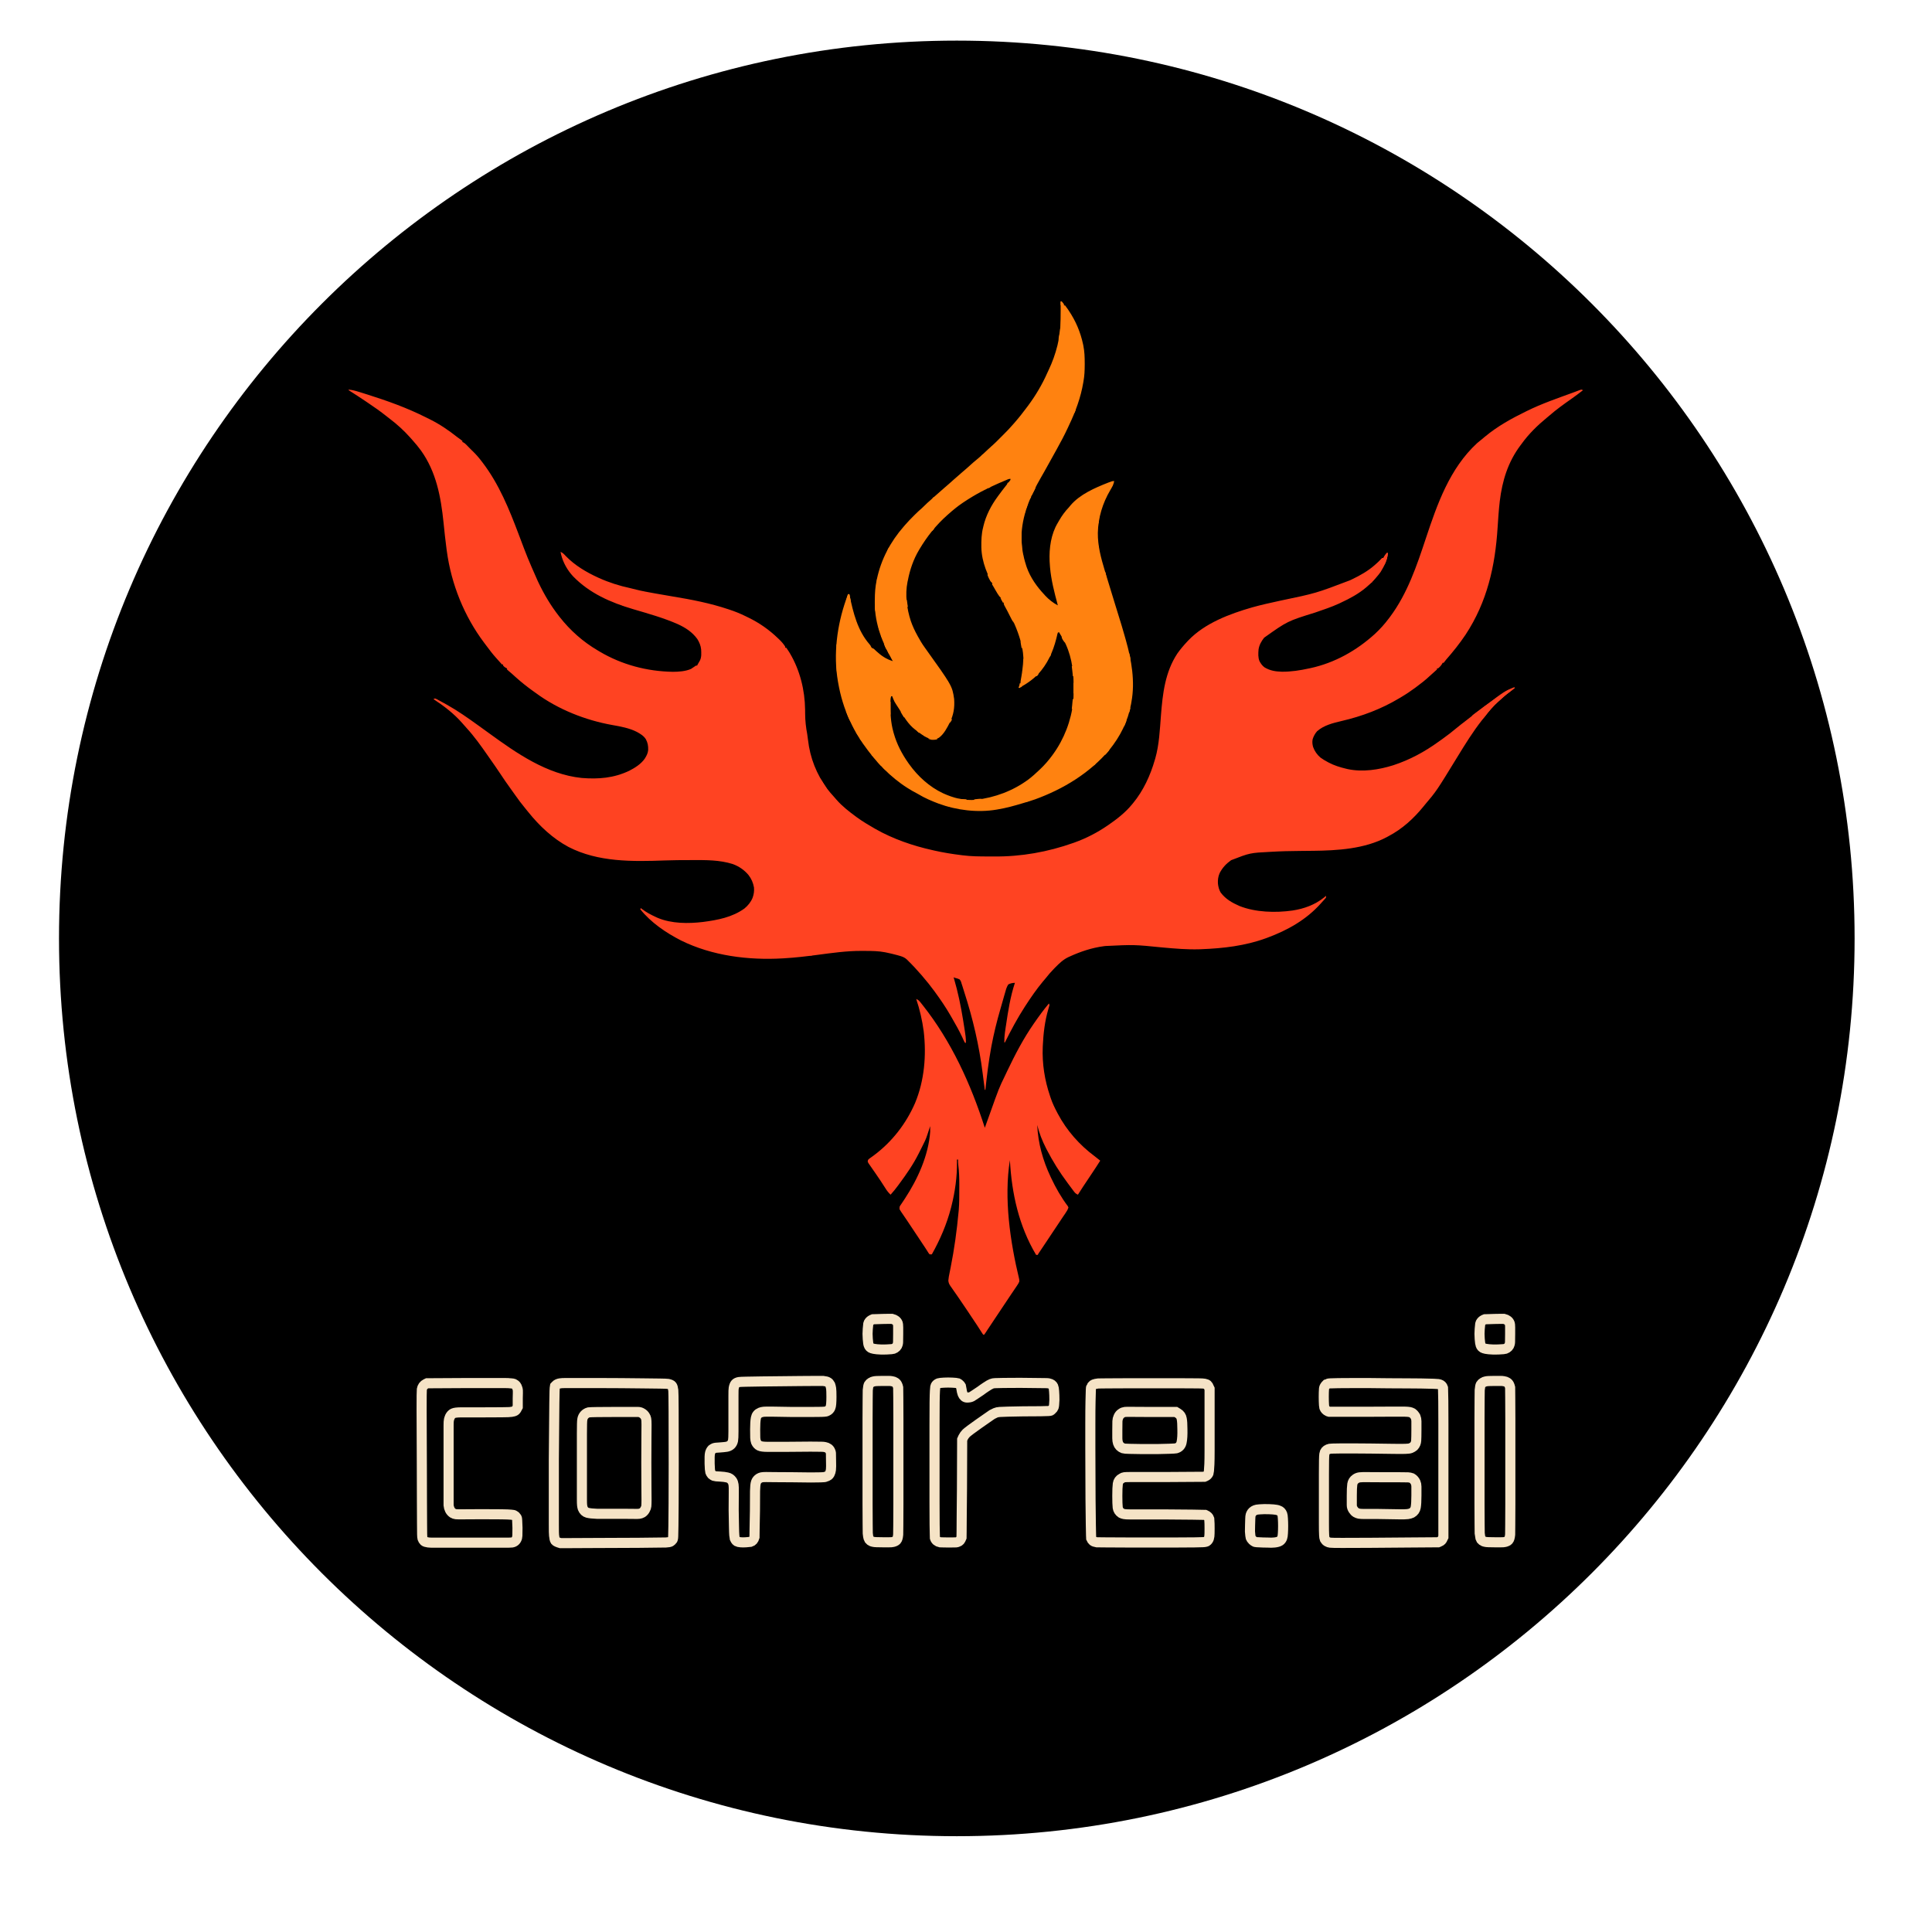 <svg xmlns="http://www.w3.org/2000/svg" xmlns:xlink="http://www.w3.org/1999/xlink" width="500" zoomAndPan="magnify" viewBox="0 0 375 375" height="500" preserveAspectRatio="xMidYMid meet" version="1.0"><defs><clipPath id="2f6a3ab89c"><path d="M 11.453 7.883 L 359.977 7.883 L 359.977 356.406 L 11.453 356.406 Z M 11.453 7.883 " clip-rule="nonzero"/></clipPath><clipPath id="07a2bf8d4a"><path d="M 185.715 7.883 C 89.473 7.883 11.453 85.902 11.453 182.145 C 11.453 278.387 89.473 356.406 185.715 356.406 C 281.957 356.406 359.977 278.387 359.977 182.145 C 359.977 85.902 281.957 7.883 185.715 7.883 Z M 185.715 7.883 " clip-rule="nonzero"/></clipPath></defs><g clip-path="url(#2f6a3ab89c)"><g clip-path="url(#07a2bf8d4a)"><path fill="#000000" d="M 11.453 7.883 L 359.977 7.883 L 359.977 356.406 L 11.453 356.406 Z M 11.453 7.883 " fill-opacity="1" fill-rule="nonzero"/></g></g><path stroke-linecap="butt" transform="matrix(0.565, 0, -0, 0.565, 78.198, 263.497)" fill="none" stroke-linejoin="miter" d="M 37.478 63.537 C 37.132 63.585 36.234 63.606 34.768 63.606 C 33.323 63.606 31.553 63.606 29.472 63.606 C 27.405 63.606 25.228 63.606 22.933 63.606 C 20.651 63.606 18.474 63.606 16.407 63.606 C 14.339 63.606 12.611 63.606 11.215 63.606 C 9.839 63.606 9.023 63.585 8.774 63.537 C 8.048 63.44 7.565 63.288 7.316 63.074 C 7.074 62.846 6.887 62.542 6.742 62.148 C 6.68 61.954 6.638 61.491 6.617 60.737 C 6.597 59.977 6.583 58.691 6.583 56.873 C 6.583 55.041 6.569 52.511 6.548 49.275 C 6.521 46.026 6.514 41.85 6.514 36.742 C 6.465 28.266 6.438 21.947 6.438 17.786 C 6.438 13.624 6.465 11.349 6.514 10.955 C 6.666 10.077 7.129 9.441 7.903 9.054 L 8.346 8.84 L 22.006 8.764 C 24.633 8.764 27.025 8.764 29.189 8.764 C 31.353 8.764 33.116 8.764 34.485 8.764 C 35.853 8.764 36.628 8.791 36.821 8.84 C 37.305 8.881 37.637 8.923 37.803 8.944 C 37.983 8.964 38.142 9.033 38.28 9.137 C 38.771 9.379 39.109 9.815 39.296 10.444 C 39.407 10.693 39.469 10.976 39.497 11.294 C 39.517 11.605 39.51 12.518 39.462 14.025 L 39.462 16.949 L 39.227 17.378 C 39.04 17.82 38.805 18.124 38.536 18.304 C 38.273 18.47 37.796 18.601 37.105 18.698 C 36.918 18.746 35.881 18.781 34.001 18.802 C 32.134 18.829 29.742 18.836 26.818 18.836 C 23.707 18.836 21.453 18.836 20.064 18.836 C 18.667 18.836 17.741 18.954 17.278 19.175 C 16.828 19.389 16.455 19.79 16.158 20.371 C 16.012 20.717 15.902 21.062 15.819 21.408 C 15.743 21.74 15.708 22.369 15.708 23.295 C 15.708 24.222 15.708 25.66 15.708 27.609 C 15.708 29.559 15.708 32.289 15.708 35.794 C 15.708 38.421 15.708 40.82 15.708 42.977 C 15.708 45.141 15.708 46.918 15.708 48.314 C 15.708 49.704 15.708 50.52 15.708 50.755 C 15.757 51.287 15.902 51.798 16.137 52.289 C 16.386 52.773 16.731 53.167 17.174 53.465 C 17.471 53.651 17.824 53.776 18.225 53.824 C 18.639 53.866 19.497 53.879 20.789 53.859 C 22.089 53.831 24.191 53.824 27.101 53.824 C 30.122 53.824 32.397 53.831 33.931 53.859 C 35.466 53.879 36.538 53.921 37.139 53.983 C 37.761 54.031 38.128 54.101 38.245 54.197 C 38.363 54.287 38.529 54.412 38.729 54.55 C 38.916 54.757 39.047 54.916 39.123 55.034 C 39.192 55.151 39.241 55.442 39.262 55.905 C 39.289 56.368 39.324 57.232 39.372 58.49 C 39.372 59.956 39.358 60.834 39.338 61.131 C 39.31 61.415 39.275 61.684 39.227 61.933 C 38.944 62.86 38.363 63.392 37.478 63.537 Z M 37.478 63.537 " stroke="#f5e3c6" stroke-width="3.469" stroke-opacity="1" stroke-miterlimit="4"/><path stroke-linecap="butt" transform="matrix(0.565, 0, -0, 0.565, 103.86, 263.497)" fill="none" stroke-linejoin="miter" d="M 8.771 8.84 C 8.979 8.791 9.67 8.764 10.859 8.764 C 12.048 8.764 13.521 8.764 15.284 8.764 C 17.233 8.764 19.459 8.764 21.969 8.764 C 24.478 8.764 27.029 8.778 29.635 8.798 C 32.242 8.826 34.696 8.847 36.998 8.874 C 39.314 8.895 41.257 8.923 42.812 8.944 C 44.367 8.964 45.321 9.006 45.667 9.054 C 46.386 9.206 46.849 9.421 47.036 9.69 C 47.236 9.953 47.389 10.492 47.485 11.315 C 47.534 11.66 47.568 14.011 47.589 18.373 C 47.617 22.728 47.624 28.798 47.624 36.596 C 47.624 42.244 47.617 46.759 47.589 50.146 C 47.568 53.527 47.541 56.092 47.52 57.848 C 47.492 59.597 47.471 60.765 47.444 61.346 C 47.423 61.926 47.389 62.244 47.34 62.293 C 47.34 62.348 47.319 62.424 47.271 62.521 C 47.022 62.853 46.766 63.102 46.517 63.254 C 46.282 63.392 45.75 63.489 44.934 63.537 C 44.685 63.537 43.69 63.551 41.955 63.572 C 40.233 63.599 38.07 63.62 35.463 63.648 C 32.864 63.668 30.112 63.682 27.209 63.682 C 24.319 63.682 21.547 63.689 18.885 63.717 C 16.231 63.738 13.984 63.751 12.124 63.751 C 10.285 63.751 9.145 63.751 8.702 63.751 C 7.727 63.468 7.14 63.191 6.939 62.929 C 6.746 62.659 6.608 62.037 6.511 61.062 C 6.462 60.765 6.442 59.472 6.442 57.191 C 6.442 54.896 6.442 51.854 6.442 48.065 C 6.442 44.256 6.442 39.949 6.442 35.138 C 6.49 30.264 6.525 26.233 6.545 23.046 C 6.573 19.859 6.594 17.343 6.614 15.49 C 6.642 13.631 6.663 12.296 6.691 11.474 C 6.725 10.644 6.767 10.112 6.815 9.87 C 6.912 9.766 7.002 9.663 7.098 9.566 C 7.444 9.179 8.004 8.93 8.771 8.84 Z M 36.68 19.071 C 36.286 18.823 35.843 18.698 35.36 18.698 C 34.869 18.698 33.776 18.698 32.076 18.698 C 31.495 18.698 30.825 18.698 30.064 18.698 C 29.317 18.698 28.426 18.698 27.409 18.698 C 24.872 18.698 22.84 18.712 21.312 18.733 C 19.777 18.753 18.809 18.795 18.422 18.836 C 17.842 18.995 17.351 19.286 16.957 19.714 C 16.569 20.15 16.321 20.668 16.231 21.263 C 16.134 21.691 16.086 23.323 16.086 26.15 C 16.086 28.964 16.086 32.372 16.086 36.368 C 16.086 39.776 16.086 42.445 16.086 44.374 C 16.086 46.296 16.086 47.747 16.086 48.722 C 16.086 49.697 16.106 50.381 16.155 50.775 C 16.203 51.156 16.272 51.494 16.369 51.792 C 16.715 52.607 17.247 53.119 17.973 53.319 C 18.713 53.513 19.784 53.63 21.201 53.679 C 21.927 53.679 23.137 53.679 24.838 53.679 C 26.552 53.679 28.232 53.679 29.884 53.679 C 31.689 53.679 33.03 53.693 33.894 53.713 C 34.779 53.741 35.394 53.727 35.754 53.679 C 36.12 53.63 36.473 53.513 36.818 53.319 C 37.261 53.022 37.599 52.635 37.834 52.144 C 38.042 51.798 38.166 51.425 38.215 51.024 C 38.256 50.602 38.284 49.897 38.284 48.902 C 38.284 47.899 38.27 46.406 38.249 44.408 C 38.222 42.41 38.215 39.659 38.215 36.154 C 38.215 32.504 38.222 29.655 38.249 27.609 C 38.27 25.57 38.284 24.056 38.284 23.081 C 38.284 22.106 38.249 21.443 38.173 21.083 C 38.104 20.717 37.966 20.385 37.765 20.088 C 37.482 19.645 37.116 19.306 36.68 19.071 Z M 36.68 19.071 " stroke="#f5e3c6" stroke-width="3.469" stroke-opacity="1" stroke-miterlimit="4"/><path stroke-linecap="butt" transform="matrix(0.565, 0, -0, 0.565, 134.102, 263.497)" fill="none" stroke-linejoin="miter" d="M 20.47 63.323 C 20.124 63.371 19.606 63.42 18.921 63.468 C 18.244 63.516 17.636 63.516 17.103 63.468 C 16.516 63.42 16.101 63.323 15.852 63.185 C 15.617 63.026 15.423 62.832 15.285 62.59 C 15.188 62.452 15.112 62.293 15.05 62.127 C 15.002 61.954 14.953 61.581 14.905 61.021 C 14.863 60.468 14.822 59.514 14.801 58.172 C 14.78 56.831 14.739 54.916 14.697 52.428 C 14.697 49.662 14.704 47.644 14.732 46.385 C 14.753 45.113 14.732 44.222 14.656 43.71 C 14.587 43.198 14.428 42.749 14.179 42.355 C 13.737 41.726 13.177 41.339 12.499 41.201 C 11.822 41.042 11.02 40.945 10.093 40.896 C 8.932 40.848 8.22 40.779 7.971 40.682 C 7.736 40.585 7.466 40.412 7.169 40.164 C 6.934 39.88 6.761 39.583 6.651 39.272 C 6.561 38.954 6.485 38.007 6.436 36.437 C 6.395 34.55 6.436 33.333 6.581 32.801 C 6.733 32.262 6.955 31.847 7.238 31.55 C 7.494 31.363 7.736 31.218 7.971 31.121 C 8.22 31.017 8.883 30.941 9.948 30.893 C 10.439 30.845 10.874 30.81 11.255 30.782 C 11.642 30.762 11.939 30.727 12.147 30.679 C 13.453 30.478 14.227 29.745 14.483 28.487 C 14.573 28.045 14.621 27.008 14.621 25.383 C 14.621 23.752 14.621 21.747 14.621 19.355 C 14.621 16.873 14.621 14.84 14.621 13.257 C 14.621 11.674 14.649 10.789 14.697 10.582 C 14.836 9.815 15.036 9.282 15.299 8.999 C 15.575 8.702 16.011 8.501 16.599 8.411 C 16.889 8.363 17.746 8.328 19.184 8.301 C 20.622 8.266 22.392 8.238 24.48 8.211 C 26.574 8.19 28.773 8.162 31.082 8.142 C 33.398 8.121 35.603 8.093 37.698 8.072 C 39.786 8.045 41.541 8.038 42.952 8.038 C 44.369 8.038 45.192 8.038 45.434 8.038 C 46.263 8.128 46.823 8.28 47.107 8.48 C 47.404 8.667 47.653 8.964 47.86 9.351 C 47.998 9.745 48.109 10.174 48.178 10.637 C 48.247 11.087 48.282 12.048 48.282 13.506 C 48.282 15.456 48.171 16.686 47.943 17.198 C 47.736 17.709 47.383 18.09 46.892 18.339 C 46.754 18.435 46.554 18.504 46.305 18.553 C 46.07 18.601 45.572 18.636 44.811 18.663 C 44.058 18.684 42.883 18.698 41.279 18.698 C 39.675 18.698 37.456 18.698 34.628 18.698 C 31.559 18.65 29.319 18.615 27.909 18.587 C 26.505 18.567 25.558 18.581 25.074 18.622 C 24.583 18.67 24.169 18.767 23.823 18.912 C 22.993 19.258 22.489 19.88 22.323 20.786 C 22.157 21.685 22.074 22.984 22.074 24.685 C 22.074 26.102 22.088 27.063 22.108 27.575 C 22.136 28.086 22.219 28.563 22.364 28.999 C 22.662 29.635 23.062 30.07 23.574 30.319 C 24.086 30.561 25.019 30.679 26.374 30.679 C 27.743 30.679 29.817 30.679 32.596 30.679 C 36.384 30.63 39.205 30.61 41.044 30.61 C 42.903 30.61 44.155 30.616 44.811 30.644 C 45.475 30.665 45.876 30.699 46.021 30.748 C 46.996 30.941 47.632 31.425 47.929 32.213 C 48.026 32.4 48.081 32.621 48.109 32.87 C 48.13 33.112 48.144 33.914 48.144 35.276 C 48.192 36.928 48.178 38.02 48.109 38.56 C 48.033 39.092 47.902 39.555 47.694 39.949 C 47.556 40.198 47.397 40.399 47.217 40.537 C 47.051 40.682 46.719 40.82 46.236 40.965 C 46.139 41.028 45.994 41.069 45.807 41.09 C 45.613 41.118 45.178 41.138 44.486 41.159 C 43.809 41.187 42.717 41.201 41.21 41.201 C 39.696 41.201 37.553 41.173 34.773 41.124 C 32.347 41.124 30.425 41.118 29.015 41.09 C 27.598 41.069 26.533 41.055 25.821 41.055 C 25.116 41.055 24.604 41.09 24.286 41.159 C 23.975 41.235 23.705 41.339 23.463 41.484 C 22.917 41.83 22.551 42.279 22.364 42.839 C 22.171 43.399 22.067 44.408 22.039 45.867 C 22.019 47.333 22.005 49.593 22.005 52.663 C 21.956 55.525 21.915 57.689 21.88 59.154 C 21.853 60.613 21.846 61.47 21.846 61.719 C 21.604 62.59 21.148 63.122 20.47 63.323 Z M 20.47 63.323 " stroke="#f5e3c6" stroke-width="3.469" stroke-opacity="1" stroke-miterlimit="4"/><path stroke-linecap="butt" transform="matrix(0.565, 0, -0, 0.565, 164.755, 263.497)" fill="none" stroke-linejoin="miter" d="M 8.272 -13.144 C 8.418 -13.144 8.819 -13.158 9.468 -13.186 C 10.125 -13.206 10.823 -13.227 11.577 -13.255 C 12.337 -13.275 13.029 -13.289 13.658 -13.289 C 14.301 -13.289 14.695 -13.289 14.84 -13.289 C 15.856 -13.04 16.52 -12.529 16.817 -11.755 C 16.866 -11.568 16.9 -11.395 16.921 -11.236 C 16.948 -11.098 16.955 -10.807 16.955 -10.365 C 16.955 -9.923 16.955 -9.169 16.955 -8.104 C 16.955 -6.687 16.948 -5.775 16.921 -5.353 C 16.9 -4.952 16.866 -4.696 16.817 -4.586 C 16.617 -3.818 16.105 -3.279 15.282 -2.982 C 15.13 -2.933 14.916 -2.899 14.639 -2.878 C 14.377 -2.85 13.789 -2.816 12.877 -2.767 C 11.605 -2.726 10.54 -2.747 9.683 -2.843 C 8.839 -2.933 8.272 -3.037 7.975 -3.148 C 7.388 -3.334 7 -3.721 6.814 -4.302 C 6.703 -4.551 6.606 -5.263 6.51 -6.425 C 6.413 -7.593 6.413 -8.706 6.51 -9.777 C 6.606 -10.801 6.662 -11.409 6.689 -11.596 C 6.724 -11.796 6.834 -12.024 7.028 -12.273 C 7.325 -12.653 7.74 -12.944 8.272 -13.144 Z M 11.487 8.038 C 12.165 8.038 12.828 8.038 13.485 8.038 C 14.149 8.038 14.55 8.059 14.695 8.107 C 15.718 8.259 16.375 8.702 16.672 9.427 C 16.769 9.614 16.866 9.904 16.955 10.299 C 16.955 10.693 16.969 11.847 16.997 13.776 C 17.018 15.691 17.031 18.117 17.031 21.069 C 17.031 24.014 17.031 27.222 17.031 30.679 C 17.031 34.135 17.031 37.585 17.031 41.021 C 17.031 44.443 17.031 47.602 17.031 50.506 C 17.031 53.402 17.018 55.78 16.997 57.633 C 16.969 59.479 16.955 60.551 16.955 60.848 C 16.866 61.809 16.679 62.438 16.409 62.735 C 16.147 63.032 15.69 63.254 15.047 63.392 C 14.909 63.44 14.508 63.468 13.858 63.468 C 13.202 63.468 12.483 63.468 11.701 63.468 C 10.927 63.468 10.222 63.454 9.579 63.433 C 8.95 63.406 8.563 63.371 8.418 63.323 C 7.975 63.226 7.671 63.108 7.491 62.97 C 7.325 62.811 7.173 62.666 7.028 62.521 C 6.883 62.224 6.786 62.002 6.724 61.864 C 6.675 61.719 6.606 61.235 6.51 60.398 C 6.51 60.15 6.496 59.106 6.475 57.26 C 6.454 55.407 6.44 53.05 6.44 50.181 C 6.44 47.305 6.44 44.18 6.44 40.806 C 6.44 37.419 6.44 34.032 6.44 30.644 C 6.44 27.257 6.44 24.139 6.44 21.297 C 6.44 18.449 6.454 16.113 6.475 14.294 C 6.496 12.462 6.51 11.425 6.51 11.17 C 6.606 10.195 6.724 9.58 6.869 9.317 C 7.021 9.047 7.298 8.791 7.685 8.549 C 7.878 8.411 8.183 8.287 8.597 8.197 C 9.012 8.086 9.973 8.038 11.487 8.038 Z M 11.487 8.038 " stroke="#f5e3c6" stroke-width="3.469" stroke-opacity="1" stroke-miterlimit="4"/><path stroke-linecap="butt" transform="matrix(0.565, 0, -0, 0.565, 177.751, 263.497)" fill="none" stroke-linejoin="miter" d="M 11.411 63.537 C 10.727 63.537 10.049 63.523 9.4 63.503 C 8.743 63.482 8.397 63.468 8.349 63.468 C 7.422 63.274 6.835 62.79 6.579 62.002 C 6.579 61.912 6.572 61.546 6.544 60.917 C 6.524 60.274 6.496 59.092 6.475 57.371 C 6.448 55.642 6.441 53.091 6.441 49.704 C 6.441 46.316 6.441 41.843 6.441 36.292 C 6.441 30.851 6.441 26.448 6.441 23.081 C 6.441 19.721 6.448 17.129 6.475 15.311 C 6.496 13.479 6.537 12.2 6.579 11.474 C 6.627 10.741 6.662 10.285 6.69 10.119 C 6.724 9.953 6.766 9.815 6.814 9.711 C 7.001 9.331 7.339 9.04 7.83 8.84 C 8.176 8.743 8.805 8.667 9.718 8.626 C 10.644 8.577 11.584 8.577 12.538 8.626 C 13.485 8.667 14.135 8.743 14.481 8.84 C 14.667 8.93 14.875 9.096 15.089 9.317 C 15.31 9.531 15.449 9.683 15.497 9.78 C 15.545 10.029 15.614 10.402 15.711 10.886 C 15.76 11.17 15.808 11.453 15.856 11.723 C 15.912 11.999 15.988 12.255 16.085 12.49 C 16.43 13.327 16.942 13.741 17.619 13.741 C 18.297 13.741 18.829 13.638 19.223 13.437 C 19.458 13.292 19.873 13.029 20.454 12.635 C 21.048 12.241 21.657 11.833 22.293 11.405 C 22.873 10.962 23.468 10.547 24.069 10.153 C 24.692 9.766 25.072 9.517 25.217 9.427 C 25.556 9.234 25.853 9.096 26.088 8.999 C 26.323 8.888 26.724 8.826 27.284 8.798 C 27.851 8.778 28.791 8.757 30.098 8.729 C 31.418 8.708 33.347 8.695 35.877 8.695 C 38.601 8.743 40.668 8.764 42.078 8.764 C 43.495 8.764 44.456 8.778 44.968 8.798 C 45.48 8.826 45.756 8.861 45.804 8.909 C 46.53 9.061 47.021 9.434 47.27 10.015 C 47.367 10.202 47.45 10.727 47.519 11.584 C 47.588 12.428 47.623 13.416 47.623 14.543 C 47.581 15.898 47.491 16.735 47.374 17.06 C 47.256 17.378 47.049 17.654 46.752 17.896 C 46.606 18.034 46.482 18.152 46.378 18.235 C 46.281 18.304 45.991 18.352 45.507 18.373 C 45.03 18.401 44.131 18.422 42.811 18.449 C 41.491 18.47 39.52 18.484 36.893 18.484 C 34.702 18.532 32.974 18.567 31.701 18.587 C 30.443 18.615 29.496 18.65 28.853 18.698 C 28.224 18.746 27.733 18.843 27.388 19.002 C 27.056 19.141 26.669 19.334 26.233 19.569 C 25.894 19.818 25.279 20.247 24.373 20.855 C 23.475 21.463 22.507 22.134 21.491 22.867 C 20.468 23.593 19.562 24.249 18.774 24.83 C 18.006 25.411 17.516 25.805 17.315 26.005 C 16.887 26.448 16.548 26.911 16.299 27.395 L 15.939 28.197 L 15.87 45.141 C 15.808 49.13 15.78 52.296 15.78 54.64 C 15.78 56.97 15.767 58.691 15.746 59.811 C 15.725 60.931 15.711 61.615 15.711 61.864 C 15.518 62.348 15.338 62.694 15.158 62.894 C 14.992 63.088 14.764 63.226 14.481 63.323 C 14.28 63.42 14.066 63.482 13.838 63.503 C 13.623 63.523 12.815 63.537 11.411 63.537 Z M 11.411 63.537 " stroke="#f5e3c6" stroke-width="3.469" stroke-opacity="1" stroke-miterlimit="4"/><path stroke-linecap="butt" transform="matrix(0.565, 0, -0, 0.565, 207.993, 263.497)" fill="none" stroke-linejoin="miter" d="M 9.152 8.909 C 9.387 8.909 10.369 8.895 12.09 8.874 C 13.825 8.847 16.045 8.84 18.741 8.84 C 21.451 8.84 24.389 8.84 27.548 8.84 C 31.876 8.84 35.326 8.84 37.911 8.84 C 40.497 8.84 42.377 8.847 43.545 8.874 C 44.707 8.895 45.391 8.93 45.592 8.978 C 46.131 9.089 46.49 9.22 46.677 9.393 C 46.871 9.559 47.043 9.856 47.195 10.299 L 47.41 10.748 L 47.41 23.669 C 47.41 27.118 47.41 29.884 47.41 31.964 C 47.41 34.032 47.389 35.587 47.341 36.631 C 47.292 37.682 47.244 38.421 47.195 38.864 C 47.147 39.292 47.106 39.583 47.057 39.735 C 46.85 40.226 46.483 40.585 45.951 40.82 L 45.592 40.965 L 31.634 41.055 C 28.426 41.055 25.917 41.055 24.105 41.055 C 22.315 41.055 20.967 41.055 20.061 41.055 C 19.156 41.055 18.52 41.076 18.153 41.124 C 17.794 41.173 17.496 41.29 17.241 41.484 C 16.473 41.878 16.017 42.514 15.886 43.392 C 15.768 44.256 15.713 45.646 15.713 47.547 C 15.713 49.4 15.761 50.734 15.851 51.536 C 15.962 52.338 16.376 52.974 17.102 53.465 C 17.4 53.61 17.725 53.713 18.084 53.783 C 18.45 53.859 19.1 53.893 20.027 53.893 C 20.953 53.893 22.315 53.893 24.105 53.893 C 25.917 53.893 28.398 53.893 31.558 53.893 C 40.033 53.948 44.81 54.004 45.875 54.052 C 46.318 54.246 46.636 54.439 46.822 54.64 C 47.023 54.833 47.175 55.068 47.272 55.352 C 47.272 55.511 47.292 55.78 47.341 56.175 C 47.389 56.555 47.41 57.405 47.41 58.726 C 47.41 60.08 47.389 60.938 47.341 61.311 C 47.292 61.677 47.244 61.933 47.195 62.078 C 47.043 62.562 46.774 62.929 46.394 63.185 C 46.29 63.226 46.165 63.274 46.02 63.323 C 45.875 63.371 45.529 63.406 44.969 63.433 C 44.409 63.454 43.483 63.482 42.19 63.503 C 40.904 63.523 39.059 63.537 36.639 63.537 C 34.226 63.537 31.074 63.537 27.175 63.537 C 24.154 63.537 21.285 63.537 18.561 63.537 C 15.844 63.537 13.577 63.523 11.772 63.503 C 9.975 63.482 8.931 63.468 8.634 63.468 C 8.053 63.371 7.624 63.219 7.348 63.005 C 7.085 62.777 6.885 62.493 6.739 62.148 C 6.739 62.148 6.739 62.134 6.739 62.113 C 6.739 62.085 6.739 62.078 6.739 62.078 C 6.739 62.078 6.726 61.76 6.691 61.131 C 6.663 60.502 6.643 59.237 6.615 57.336 C 6.594 55.435 6.56 52.559 6.511 48.722 C 6.511 46.282 6.497 43.489 6.477 40.323 C 6.449 37.149 6.442 34.032 6.442 30.962 C 6.442 27.9 6.442 25.224 6.442 22.943 C 6.442 19.431 6.463 16.762 6.511 14.917 C 6.56 13.064 6.594 11.806 6.615 11.156 C 6.643 10.492 6.684 10.133 6.739 10.084 C 6.739 10.084 6.864 9.939 7.099 9.642 C 7.244 9.448 7.431 9.303 7.673 9.213 C 7.922 9.103 8.412 9.006 9.152 8.909 Z M 35.803 18.698 L 26.815 18.698 C 24.036 18.698 22.031 18.684 20.794 18.663 C 19.557 18.636 18.727 18.65 18.312 18.698 C 17.897 18.746 17.517 18.892 17.171 19.141 C 16.688 19.431 16.321 19.859 16.086 20.447 C 15.886 20.883 15.768 21.36 15.747 21.871 C 15.72 22.383 15.713 23.413 15.713 24.975 C 15.713 26.247 15.713 27.174 15.713 27.754 C 15.713 28.335 15.789 28.874 15.941 29.358 C 16.224 30.236 16.833 30.851 17.759 31.197 C 18.008 31.287 18.741 31.349 19.951 31.37 C 21.167 31.398 22.612 31.418 24.285 31.446 C 25.972 31.467 27.659 31.467 29.332 31.446 C 31.019 31.418 32.47 31.384 33.68 31.335 C 34.897 31.287 35.623 31.246 35.879 31.197 C 36.943 30.9 37.586 30.202 37.8 29.109 C 38.029 28.017 38.118 26.517 38.07 24.616 C 38.07 23.012 37.994 21.809 37.835 21.014 C 37.697 20.205 37.261 19.583 36.535 19.141 Z M 35.803 18.698 " stroke="#f5e3c6" stroke-width="3.469" stroke-opacity="1" stroke-miterlimit="4"/><path stroke-linecap="butt" transform="matrix(0.565, 0, -0, 0.565, 238.152, 263.497)" fill="none" stroke-linejoin="miter" d="M 12.355 63.537 C 11.339 63.489 10.62 63.454 10.198 63.433 C 9.784 63.406 9.507 63.337 9.362 63.219 C 9.224 63.088 9.023 62.929 8.774 62.735 C 8.442 62.389 8.235 62.099 8.152 61.864 C 8.076 61.615 7.993 60.903 7.903 59.742 C 7.903 59.161 7.91 58.47 7.938 57.675 C 7.959 56.866 7.986 56.119 8.007 55.442 C 8.035 54.757 8.069 54.336 8.118 54.197 C 8.318 53.506 8.684 52.994 9.224 52.663 C 9.555 52.462 9.901 52.324 10.274 52.255 C 10.641 52.179 11.484 52.123 12.805 52.075 C 14.063 52.075 15.107 52.11 15.923 52.179 C 16.759 52.255 17.347 52.365 17.692 52.517 C 18.321 52.711 18.757 53.147 19.006 53.824 C 19.103 54.073 19.179 54.584 19.22 55.373 C 19.269 56.147 19.296 56.983 19.296 57.889 C 19.296 58.781 19.269 59.603 19.22 60.364 C 19.179 61.111 19.103 61.615 19.006 61.864 C 18.854 62.348 18.584 62.728 18.19 63.005 C 17.81 63.267 17.201 63.44 16.372 63.537 C 15.833 63.585 15.446 63.606 15.21 63.606 C 15.058 63.606 14.713 63.599 14.18 63.572 C 13.641 63.551 13.033 63.537 12.355 63.537 Z M 12.355 63.537 " stroke="#f5e3c6" stroke-width="3.469" stroke-opacity="1" stroke-miterlimit="4"/><path stroke-linecap="butt" transform="matrix(0.565, 0, -0, 0.565, 253.293, 263.497)" fill="none" stroke-linejoin="miter" d="M 36.675 41.415 C 36.288 41.27 35.859 41.187 35.396 41.159 C 34.933 41.138 33.896 41.124 32.292 41.124 C 31.759 41.124 31.123 41.124 30.384 41.124 C 29.658 41.124 28.808 41.124 27.833 41.124 C 25.019 41.124 22.938 41.118 21.597 41.09 C 20.249 41.069 19.309 41.09 18.777 41.159 C 18.244 41.235 17.788 41.415 17.408 41.698 C 16.765 42.134 16.385 42.749 16.26 43.53 C 16.143 44.305 16.087 45.618 16.087 47.471 C 16.087 49.082 16.087 50.16 16.087 50.72 C 16.087 51.28 16.26 51.798 16.599 52.289 C 16.841 52.676 17.152 53.001 17.546 53.25 C 17.878 53.444 18.23 53.568 18.597 53.644 C 18.97 53.713 19.648 53.748 20.65 53.748 C 21.645 53.748 23.215 53.748 25.358 53.748 C 28.517 53.796 30.833 53.831 32.292 53.859 C 33.757 53.879 34.753 53.859 35.285 53.783 C 35.824 53.713 36.288 53.582 36.675 53.395 C 37.449 52.953 37.905 52.31 38.051 51.467 C 38.203 50.609 38.286 49.254 38.286 47.402 C 38.286 45.895 38.286 44.871 38.286 44.332 C 38.286 43.8 38.189 43.316 37.995 42.874 C 37.698 42.244 37.262 41.754 36.675 41.415 Z M 7.384 9.213 C 7.536 9.165 7.674 9.103 7.791 9.033 C 7.916 8.95 8.227 8.895 8.739 8.874 C 9.25 8.847 10.163 8.826 11.469 8.798 C 12.79 8.778 14.712 8.764 17.242 8.764 C 17.885 8.764 18.569 8.764 19.295 8.764 C 20.021 8.764 20.823 8.764 21.701 8.764 C 23.996 8.812 26.34 8.84 28.745 8.84 C 31.158 8.84 33.35 8.847 35.32 8.874 C 37.297 8.895 38.797 8.909 39.813 8.909 C 41.86 8.957 43.305 8.992 44.148 9.013 C 45.005 9.04 45.531 9.068 45.717 9.103 C 45.918 9.13 46.091 9.165 46.236 9.213 C 46.83 9.4 47.224 9.787 47.411 10.368 C 47.411 10.464 47.425 10.824 47.446 11.439 C 47.473 12.048 47.494 13.23 47.522 14.986 C 47.542 16.735 47.556 19.313 47.556 22.728 C 47.556 26.123 47.556 30.651 47.556 36.292 L 47.556 61.65 L 47.342 62.078 C 47.148 62.659 46.782 63.053 46.236 63.254 L 45.738 63.468 L 36.391 63.537 C 31.082 63.585 26.402 63.62 22.358 63.648 C 18.32 63.668 15.119 63.682 12.748 63.682 C 10.398 63.682 9.05 63.655 8.704 63.606 C 8.31 63.565 7.957 63.44 7.632 63.254 C 7.321 63.053 7.148 62.901 7.1 62.804 C 6.955 62.618 6.844 62.452 6.761 62.307 C 6.685 62.154 6.63 61.712 6.582 60.986 C 6.533 60.253 6.512 58.905 6.512 56.942 C 6.512 54.965 6.512 52.082 6.512 48.273 C 6.512 44.768 6.512 41.982 6.512 39.915 C 6.512 37.848 6.519 36.299 6.547 35.276 C 6.568 34.253 6.602 33.575 6.651 33.243 C 6.713 32.898 6.768 32.677 6.817 32.566 C 7.1 31.937 7.681 31.529 8.559 31.335 C 8.801 31.287 9.941 31.252 11.981 31.232 C 14.027 31.204 17.532 31.218 22.503 31.266 C 25.821 31.315 28.414 31.349 30.28 31.37 C 32.154 31.398 33.543 31.398 34.449 31.37 C 35.354 31.349 35.983 31.266 36.336 31.121 C 36.709 30.969 37.062 30.748 37.408 30.464 C 37.898 29.932 38.161 29.289 38.21 28.536 C 38.258 27.775 38.286 26.565 38.286 24.899 C 38.286 23.392 38.286 22.383 38.286 21.871 C 38.286 21.36 38.189 20.862 37.995 20.371 C 37.698 19.839 37.332 19.403 36.889 19.071 C 36.606 18.919 36.301 18.802 35.983 18.733 C 35.659 18.663 35.064 18.615 34.179 18.587 C 33.315 18.567 31.953 18.567 30.1 18.587 C 28.255 18.615 25.676 18.622 22.358 18.622 L 8.344 18.622 L 7.902 18.484 C 7.273 18.186 6.858 17.744 6.651 17.163 C 6.561 16.769 6.499 16.05 6.478 15.006 C 6.45 13.963 6.45 12.946 6.478 11.972 C 6.499 10.997 6.561 10.416 6.651 10.229 C 6.81 9.932 6.941 9.711 7.066 9.566 C 7.183 9.427 7.287 9.303 7.384 9.213 Z M 7.384 9.213 " stroke="#f5e3c6" stroke-width="3.469" stroke-opacity="1" stroke-miterlimit="4"/><path stroke-linecap="butt" transform="matrix(0.565, 0, -0, 0.565, 283.534, 263.497)" fill="none" stroke-linejoin="miter" d="M 8.277 -13.144 C 8.415 -13.144 8.816 -13.158 9.473 -13.186 C 10.123 -13.206 10.828 -13.227 11.574 -13.255 C 12.335 -13.275 13.033 -13.289 13.662 -13.289 C 14.305 -13.289 14.692 -13.289 14.837 -13.289 C 15.861 -13.04 16.517 -12.529 16.815 -11.755 C 16.863 -11.568 16.898 -11.395 16.925 -11.236 C 16.946 -11.098 16.96 -10.807 16.96 -10.365 C 16.96 -9.923 16.96 -9.169 16.96 -8.104 C 16.96 -6.687 16.946 -5.775 16.925 -5.353 C 16.898 -4.952 16.863 -4.696 16.815 -4.586 C 16.614 -3.818 16.103 -3.279 15.28 -2.982 C 15.128 -2.933 14.914 -2.899 14.644 -2.878 C 14.381 -2.85 13.794 -2.816 12.874 -2.767 C 11.602 -2.726 10.537 -2.747 9.687 -2.843 C 8.837 -2.933 8.27 -3.037 7.973 -3.148 C 7.392 -3.334 7.005 -3.721 6.811 -4.302 C 6.708 -4.551 6.604 -5.263 6.507 -6.425 C 6.417 -7.593 6.417 -8.706 6.507 -9.777 C 6.604 -10.801 6.666 -11.409 6.687 -11.596 C 6.721 -11.796 6.839 -12.024 7.026 -12.273 C 7.323 -12.653 7.738 -12.944 8.277 -13.144 Z M 11.485 8.038 C 12.162 8.038 12.826 8.038 13.482 8.038 C 14.146 8.038 14.554 8.059 14.692 8.107 C 15.715 8.259 16.379 8.702 16.676 9.427 C 16.766 9.614 16.863 9.904 16.96 10.299 C 16.96 10.693 16.974 11.847 16.994 13.776 C 17.015 15.691 17.029 18.117 17.029 21.069 C 17.029 24.014 17.029 27.222 17.029 30.679 C 17.029 34.135 17.029 37.585 17.029 41.021 C 17.029 44.443 17.029 47.602 17.029 50.506 C 17.029 53.402 17.015 55.78 16.994 57.633 C 16.974 59.479 16.96 60.551 16.96 60.848 C 16.863 61.809 16.676 62.438 16.407 62.735 C 16.144 63.032 15.695 63.254 15.052 63.392 C 14.907 63.44 14.513 63.468 13.856 63.468 C 13.199 63.468 12.48 63.468 11.699 63.468 C 10.925 63.468 10.219 63.454 9.577 63.433 C 8.947 63.406 8.56 63.371 8.415 63.323 C 7.98 63.226 7.668 63.108 7.489 62.97 C 7.323 62.811 7.171 62.666 7.026 62.521 C 6.887 62.224 6.784 62.002 6.721 61.864 C 6.68 61.719 6.604 61.235 6.507 60.398 C 6.507 60.15 6.5 59.106 6.472 57.26 C 6.452 55.407 6.438 53.05 6.438 50.181 C 6.438 47.305 6.438 44.18 6.438 40.806 C 6.438 37.419 6.438 34.032 6.438 30.644 C 6.438 27.257 6.438 24.139 6.438 21.297 C 6.438 18.449 6.452 16.113 6.472 14.294 C 6.5 12.462 6.507 11.425 6.507 11.17 C 6.604 10.195 6.721 9.58 6.867 9.317 C 7.019 9.047 7.295 8.791 7.689 8.549 C 7.876 8.411 8.18 8.287 8.595 8.197 C 9.01 8.086 9.977 8.038 11.485 8.038 Z M 11.485 8.038 " stroke="#f5e3c6" stroke-width="3.469" stroke-opacity="1" stroke-miterlimit="4"/><path fill="#ff4322" d="M 67.676 75.621 C 68.367 75.684 68.992 75.848 69.656 76.059 L 69.977 76.156 C 70.32 76.262 70.66 76.371 71.004 76.48 L 71.359 76.59 C 75.215 77.809 79.016 79.172 82.637 80.992 C 82.914 81.129 83.191 81.266 83.465 81.402 C 85.336 82.332 87.086 83.52 88.723 84.82 C 88.961 85.012 89.207 85.188 89.461 85.359 L 89.75 85.578 L 89.75 85.793 L 89.941 85.875 C 90.215 86.027 90.395 86.199 90.609 86.422 L 90.84 86.66 L 91.051 86.875 L 91.312 87.141 L 91.59 87.418 L 91.809 87.629 C 92.402 88.207 92.93 88.812 93.43 89.473 L 93.691 89.812 C 96.871 93.984 98.832 98.84 100.672 103.707 C 102.391 108.273 102.391 108.273 104.359 112.738 L 104.512 113.059 C 105.613 115.375 106.895 117.535 108.473 119.559 L 108.613 119.738 C 110.676 122.375 113.164 124.574 116.047 126.266 L 116.387 126.469 C 120.711 129.031 125.594 130.316 130.609 130.398 C 131.773 130.391 133.039 130.309 134.121 129.84 C 134.387 129.676 134.648 129.504 134.898 129.32 L 135.094 129.188 L 135.312 129.188 L 135.391 129.02 C 135.539 128.734 135.699 128.465 135.863 128.191 C 136.188 127.547 136.121 126.758 136.09 126.055 C 136.023 125.32 135.734 124.656 135.352 124.035 C 134.367 122.68 133.07 121.84 131.566 121.148 C 128.789 119.926 125.801 119.094 122.895 118.238 C 118.539 116.949 114.418 115.16 111.219 111.848 C 110.133 110.672 109.312 109.223 108.918 107.672 C 108.879 107.488 108.836 107.301 108.797 107.113 C 109.25 107.285 109.527 107.621 109.852 107.965 C 111.59 109.746 113.797 111.059 116.047 112.09 L 116.254 112.184 C 118.18 113.055 120.25 113.715 122.32 114.156 C 122.73 114.246 123.133 114.352 123.539 114.457 C 124.57 114.719 125.613 114.906 126.66 115.094 L 127.285 115.207 C 128.371 115.402 129.457 115.59 130.543 115.77 C 134.215 116.371 137.836 117.074 141.371 118.258 C 141.461 118.289 141.551 118.316 141.641 118.348 C 142.672 118.688 143.656 119.086 144.629 119.562 C 144.844 119.668 145.059 119.773 145.27 119.875 C 147.41 120.914 149.293 122.238 151.004 123.887 L 151.227 124.098 C 151.672 124.527 152.082 124.984 152.41 125.508 L 152.41 125.727 L 152.625 125.727 C 152.82 126 153 126.277 153.176 126.562 L 153.336 126.828 C 155.273 130.109 156.223 133.953 156.27 137.75 C 156.273 138.027 156.273 138.305 156.277 138.586 C 156.289 139.922 156.43 141.18 156.68 142.492 C 156.742 142.855 156.789 143.219 156.828 143.582 C 157.23 147.125 158.48 150.266 160.578 153.133 C 160.969 153.641 161.379 154.121 161.812 154.59 C 162.012 154.805 162.199 155.023 162.387 155.25 C 163.488 156.504 164.809 157.531 166.152 158.516 L 166.336 158.652 C 167.418 159.441 168.566 160.121 169.723 160.789 L 169.973 160.93 C 173.336 162.84 177.211 164.176 180.98 165.008 L 181.293 165.082 C 183.051 165.48 184.82 165.766 186.605 165.984 L 186.824 166.012 C 188.52 166.234 190.219 166.238 191.93 166.238 C 192.25 166.238 192.574 166.242 192.898 166.242 C 198.191 166.293 203.367 165.375 208.359 163.602 L 208.582 163.523 C 210.816 162.723 213 161.594 214.961 160.246 L 215.152 160.117 C 216.809 158.973 218.445 157.703 219.723 156.137 L 219.922 155.898 C 221.926 153.473 223.293 150.492 224.156 147.477 L 224.227 147.25 C 225.004 144.539 225.121 141.652 225.34 138.852 C 225.672 134.648 226.137 130.457 228.52 126.855 C 229.098 126.027 229.746 125.273 230.434 124.535 L 230.664 124.289 C 233.887 120.938 238.668 119.156 243.035 117.895 C 244.82 117.391 246.641 117 248.453 116.602 C 255.414 115.152 255.414 115.152 262.035 112.633 C 262.18 112.562 262.324 112.496 262.465 112.426 C 264 111.695 265.516 110.836 266.797 109.711 L 267.086 109.453 C 267.438 109.141 267.785 108.832 268.113 108.492 L 268.312 108.301 L 268.527 108.301 L 268.609 108.121 C 268.77 107.824 268.953 107.582 269.176 107.328 L 269.395 107.328 C 269.293 108.668 268.684 109.875 267.984 111.008 C 267.719 111.391 267.43 111.742 267.121 112.09 L 266.902 112.348 C 266.438 112.891 265.941 113.367 265.391 113.82 L 265.172 114.012 C 263.734 115.238 262.012 116.168 260.301 116.961 L 259.918 117.145 C 258.422 117.836 256.848 118.344 255.293 118.887 C 249.891 120.566 249.891 120.566 245.367 123.777 C 244.832 124.461 244.418 125.184 244.285 126.051 C 244.223 126.82 244.168 127.609 244.469 128.336 C 244.73 128.816 245.016 129.234 245.473 129.555 C 246.531 130.18 247.586 130.344 248.797 130.379 C 250.602 130.398 252.379 130.117 254.133 129.73 L 254.359 129.684 C 259.062 128.66 263.27 126.297 266.82 123.086 C 267.859 122.133 268.766 121.121 269.609 119.988 L 269.84 119.684 C 273.195 115.168 275 109.797 276.75 104.516 C 278.969 97.828 281.387 90.918 286.707 86.012 C 287.098 85.676 287.496 85.355 287.898 85.035 C 288.012 84.941 288.129 84.844 288.242 84.746 C 290.672 82.727 293.406 81.219 296.23 79.84 L 296.438 79.738 C 299.25 78.355 302.238 77.328 305.18 76.254 C 305.418 76.168 305.656 76.078 305.895 75.988 L 306.305 75.832 L 306.66 75.699 L 306.945 75.621 L 307.27 75.73 C 306.52 76.316 305.762 76.887 304.984 77.434 C 303.52 78.461 302.07 79.496 300.727 80.672 C 300.559 80.812 300.395 80.953 300.223 81.09 C 298.441 82.555 296.711 84.238 295.367 86.117 C 295.277 86.238 295.188 86.355 295.098 86.473 C 292.684 89.703 291.582 93.328 291.102 97.301 C 290.906 98.992 290.793 100.688 290.684 102.387 C 290.211 109.887 288.664 116.82 284.461 123.199 C 283.309 124.914 282.039 126.504 280.68 128.051 C 280.562 128.188 280.453 128.332 280.352 128.477 L 280.215 128.648 L 280 128.648 L 279.93 128.824 C 279.723 129.18 279.453 129.469 279.133 129.73 L 278.918 129.73 L 278.918 129.945 C 278.777 130.086 278.777 130.086 278.57 130.258 C 278.23 130.547 277.902 130.844 277.578 131.148 C 276.707 131.977 275.77 132.699 274.805 133.41 L 274.598 133.562 C 273.785 134.16 272.957 134.723 272.09 135.234 C 271.941 135.32 271.793 135.41 271.648 135.5 C 268.121 137.617 264.371 139.027 260.375 139.953 C 258.719 140.344 256.957 140.777 255.648 141.93 C 255.238 142.395 254.977 142.887 254.785 143.473 C 254.68 144.012 254.727 144.461 254.871 144.988 C 255.176 145.824 255.633 146.461 256.297 147.043 C 256.75 147.375 257.215 147.648 257.707 147.91 L 257.895 148.012 C 258.977 148.582 260.09 148.926 261.277 149.207 L 261.598 149.285 C 264.504 149.898 267.648 149.414 270.441 148.531 C 273.629 147.488 276.516 145.926 279.223 143.965 C 279.461 143.793 279.699 143.625 279.941 143.457 C 280.934 142.754 281.883 142.012 282.816 141.23 C 283.305 140.824 283.805 140.438 284.309 140.055 C 284.668 139.781 285.023 139.504 285.375 139.227 L 285.758 138.926 C 286.047 138.699 286.336 138.469 286.625 138.242 C 287.695 137.395 288.793 136.602 289.93 135.844 C 290.156 135.691 290.379 135.539 290.605 135.387 C 291.281 134.93 291.969 134.484 292.668 134.059 L 292.867 133.938 C 293.254 133.703 293.633 133.535 294.066 133.41 C 293.73 133.781 293.375 134.066 292.965 134.355 C 292.449 134.723 291.984 135.117 291.52 135.543 C 291.344 135.707 291.164 135.867 290.984 136.027 C 289.867 137 288.941 138.109 288.043 139.281 C 287.906 139.461 287.766 139.641 287.625 139.816 C 285.879 142.043 284.383 144.461 282.91 146.867 C 278.82 153.547 278.82 153.547 276.535 156.242 L 276.289 156.547 C 274.383 158.887 272.184 160.898 269.5 162.305 L 269.203 162.469 C 264.863 164.789 259.574 165.09 254.754 165.145 L 254.512 165.145 C 253.766 165.156 253.02 165.164 252.273 165.168 C 250.457 165.184 248.648 165.219 246.836 165.328 L 246.605 165.34 C 242.625 165.543 242.625 165.543 238.961 166.961 C 237.988 167.66 237.285 168.402 236.734 169.469 C 236.438 170.145 236.363 170.766 236.398 171.5 C 236.473 172.133 236.605 172.68 236.926 173.234 C 237.902 174.527 239.121 175.207 240.574 175.852 C 243.703 177.094 247.586 177.199 250.883 176.73 C 253.105 176.391 255.203 175.633 256.969 174.223 C 257.105 174.109 257.246 173.996 257.379 173.883 L 257.379 174.207 C 257.258 174.383 257.258 174.383 257.078 174.578 L 256.867 174.809 L 256.625 175.074 L 256.352 175.379 C 253.543 178.523 249.934 180.547 246.02 182 L 245.691 182.121 C 241.707 183.578 237.434 184.078 233.215 184.238 L 232.832 184.254 C 230.441 184.328 228.059 184.121 225.684 183.906 C 220.105 183.348 220.105 183.348 214.527 183.621 L 214.25 183.656 C 211.898 183.969 209.73 184.699 207.574 185.684 L 207.359 185.781 C 206.375 186.246 205.598 186.992 204.84 187.762 L 204.598 188.008 C 204.004 188.609 203.469 189.234 202.949 189.898 C 202.773 190.105 202.602 190.309 202.426 190.516 C 201.191 192 200.102 193.582 199.051 195.203 L 198.902 195.43 C 197.469 197.645 196.223 199.984 195.047 202.344 L 194.938 202.344 C 194.93 201.691 194.961 201.078 195.055 200.434 L 195.094 200.168 C 195.133 199.887 195.176 199.602 195.215 199.32 L 195.262 199.027 C 195.668 196.273 196.113 193.41 196.996 190.766 C 196.512 190.781 196.125 190.855 195.695 191.09 C 195.355 191.633 195.207 192.223 195.039 192.84 C 194.988 193.02 194.934 193.199 194.883 193.379 C 194.742 193.855 194.609 194.328 194.477 194.805 C 194.375 195.18 194.266 195.551 194.156 195.922 C 193.48 198.258 192.898 200.605 192.449 202.992 L 192.406 203.219 C 191.895 205.98 191.559 208.754 191.262 211.543 L 191.152 211.543 L 191.129 211.367 C 191.062 210.848 190.992 210.328 190.926 209.809 C 190.859 209.305 190.793 208.801 190.73 208.293 C 190.051 202.922 188.832 197.707 187.164 192.559 C 187.051 192.207 186.941 191.859 186.836 191.508 C 186.777 191.32 186.715 191.133 186.652 190.945 L 186.582 190.699 C 186.504 190.441 186.504 190.441 186.281 190.117 C 185.965 189.953 185.652 189.871 185.309 189.789 L 185.09 189.684 L 185.18 189.977 C 185.938 192.566 186.488 195.207 186.918 197.875 L 186.965 198.168 C 187.492 201.457 187.492 201.457 187.473 202.453 L 187.254 202.344 C 187.152 202.164 187.152 202.164 187.047 201.922 L 186.922 201.652 L 186.789 201.355 C 186.184 200.059 185.484 198.82 184.766 197.582 L 184.473 197.074 C 183.578 195.523 182.578 194.051 181.52 192.605 L 181.367 192.391 C 180.625 191.383 179.852 190.41 179.031 189.465 L 178.836 189.234 C 178 188.27 177.133 187.328 176.219 186.438 L 176.062 186.273 C 175.566 185.797 175.086 185.648 174.434 185.469 L 174.129 185.383 C 173.438 185.195 172.746 185.031 172.043 184.887 L 171.793 184.836 C 170.527 184.59 169.254 184.574 167.973 184.574 C 167.707 184.574 167.441 184.574 167.18 184.57 C 164.336 184.562 161.531 184.961 158.719 185.332 C 156.547 185.621 154.383 185.879 152.191 186.004 L 151.941 186.02 C 145.254 186.406 138.234 185.531 132.172 182.539 C 129.258 181.043 126.336 179.066 124.273 176.48 L 124.383 176.262 L 124.582 176.422 C 125.434 177.074 126.328 177.551 127.305 177.996 L 127.652 178.156 C 130.355 179.293 133.609 179.293 136.473 178.949 C 139.305 178.578 142.145 178.043 144.504 176.332 C 145.184 175.766 145.734 175.102 146.07 174.281 C 146.32 173.609 146.41 172.969 146.348 172.258 C 146.18 171.332 145.848 170.562 145.27 169.82 C 144.43 168.836 143.449 168.164 142.238 167.715 C 139.652 166.898 137.031 166.938 134.352 166.941 L 133.91 166.945 C 132.297 166.945 130.684 166.953 129.07 167.012 C 122.766 167.238 116.09 167.359 110.34 164.387 C 107.312 162.77 104.699 160.312 102.562 157.648 C 102.371 157.406 102.176 157.168 101.977 156.93 C 101.254 156.059 100.57 155.156 99.926 154.223 C 99.656 153.832 99.375 153.445 99.098 153.062 C 98.406 152.121 97.758 151.16 97.113 150.188 C 96.465 149.211 95.797 148.25 95.121 147.293 C 94.953 147.055 94.789 146.82 94.625 146.582 C 93.363 144.77 92.051 142.926 90.555 141.297 C 90.277 140.988 90 140.68 89.73 140.363 C 88.102 138.496 86.184 137.043 84.125 135.684 L 84.449 135.574 C 84.645 135.645 84.645 135.645 84.867 135.762 L 85.113 135.895 L 85.383 136.039 L 85.66 136.191 C 85.945 136.344 86.227 136.5 86.504 136.656 L 86.738 136.785 C 88.844 137.961 90.824 139.359 92.781 140.77 L 93.016 140.938 C 93.668 141.406 94.32 141.879 94.969 142.348 C 100.297 146.219 106.133 150.293 112.879 151 C 116.16 151.266 119.121 151.031 122.121 149.613 C 123.242 149.035 124.406 148.316 125.141 147.262 C 125.488 146.707 125.754 146.223 125.812 145.566 C 125.832 144.777 125.734 144.172 125.355 143.473 C 124.926 142.809 124.309 142.445 123.625 142.066 C 122.141 141.312 120.48 141.016 118.855 140.727 C 113.617 139.793 108.34 137.703 104.035 134.539 C 103.793 134.363 103.555 134.191 103.312 134.02 C 102.246 133.25 101.227 132.445 100.25 131.57 L 99.941 131.297 C 99.762 131.133 99.582 130.973 99.406 130.809 C 99.18 130.609 98.953 130.414 98.719 130.223 L 98.41 129.945 L 98.41 129.73 L 98.211 129.641 C 97.977 129.512 97.824 129.395 97.652 129.188 L 97.652 128.973 L 97.434 128.973 C 97.281 128.82 97.281 128.82 97.105 128.605 C 96.82 128.273 96.531 127.949 96.23 127.625 C 95.598 126.926 95.035 126.172 94.469 125.414 C 94.309 125.203 94.148 124.988 93.988 124.777 C 90.09 119.602 87.594 113.371 86.727 106.961 L 86.672 106.555 C 86.441 104.848 86.266 103.137 86.09 101.426 C 85.57 96.418 84.68 91.594 81.699 87.43 C 81.188 86.73 80.637 86.07 80.059 85.426 C 79.91 85.262 79.766 85.094 79.617 84.926 C 78.422 83.586 77.102 82.383 75.672 81.297 C 75.449 81.125 75.23 80.953 75.012 80.781 C 73.863 79.871 72.68 79.031 71.461 78.219 L 70.883 77.828 C 69.902 77.172 68.922 76.523 67.926 75.898 L 67.676 75.73 Z M 67.676 75.621 " fill-opacity="1" fill-rule="nonzero"/><path fill="#ff8210" d="M 205.871 58.523 L 206.086 58.523 C 206.316 58.781 206.316 58.781 206.52 59.062 L 206.52 59.281 L 206.734 59.281 C 206.93 59.531 207.113 59.789 207.289 60.051 L 207.449 60.289 C 208.812 62.32 209.715 64.457 210.227 66.84 L 210.277 67.09 C 210.512 68.242 210.543 69.379 210.543 70.547 L 210.543 70.773 C 210.539 71.867 210.504 72.922 210.305 73.996 L 210.266 74.23 C 209.785 77.133 208.758 79.902 207.492 82.547 C 207.414 82.715 207.336 82.887 207.258 83.055 C 206.598 84.469 205.871 85.836 205.113 87.199 C 204.977 87.445 204.84 87.688 204.707 87.93 C 204.363 88.551 204.02 89.168 203.676 89.789 C 203.508 90.086 203.34 90.387 203.176 90.688 L 202.898 91.184 L 202.77 91.418 C 202.539 91.832 202.305 92.246 202.066 92.652 C 199.973 96.266 198.305 100.105 198.262 104.332 C 198.266 106.18 198.594 107.957 199.16 109.711 L 199.277 110.074 C 200 112.121 201.254 113.875 202.73 115.445 L 202.902 115.641 C 203.562 116.348 204.465 117.07 205.328 117.5 L 205.266 117.277 C 204.637 114.934 204.027 112.566 203.812 110.141 L 203.793 109.898 C 203.57 107.348 203.773 104.652 204.871 102.301 C 205.047 101.949 205.238 101.605 205.438 101.27 L 205.566 101.047 C 206.121 100.086 206.723 99.258 207.492 98.453 C 207.598 98.328 207.699 98.199 207.805 98.07 C 209.621 95.945 212.523 94.691 215.066 93.691 L 215.309 93.598 C 215.637 93.469 215.898 93.367 216.258 93.367 C 216.176 94.012 215.852 94.547 215.527 95.098 C 214.016 97.641 213.16 100.453 213.09 103.418 C 213.062 105.957 213.695 108.273 214.418 110.684 L 214.488 110.918 C 214.781 111.891 215.078 112.863 215.379 113.836 C 215.559 114.418 215.738 115 215.914 115.582 L 215.992 115.832 L 216.293 116.824 C 216.539 117.633 216.789 118.445 217.043 119.254 C 217.512 120.727 217.953 122.207 218.371 123.695 C 218.426 123.895 218.484 124.094 218.539 124.293 C 219.625 128.117 220.348 132.262 219.613 136.223 L 219.547 136.625 C 218.934 139.984 217.441 142.953 215.297 145.586 C 211.48 150.07 206.395 153.16 200.891 155.16 C 200.211 155.398 199.523 155.605 198.836 155.809 L 198.484 155.914 C 196.883 156.395 195.293 156.84 193.641 157.109 L 193.422 157.148 C 189.746 157.77 185.695 157.27 182.203 155.992 C 180.836 155.473 179.492 154.91 178.242 154.148 C 177.961 153.977 177.672 153.824 177.383 153.672 C 174.031 151.863 170.961 148.961 168.68 145.938 C 168.582 145.809 168.488 145.684 168.391 145.559 C 167.094 143.867 165.961 142.055 165.07 140.117 L 164.941 139.844 C 163.852 137.492 163.137 135.094 162.691 132.543 L 162.637 132.242 C 161.734 126.992 162.461 121.41 164.207 116.418 C 164.344 116.055 164.488 115.695 164.637 115.336 L 164.855 115.336 L 164.902 115.57 C 165.617 118.926 166.449 122.391 168.762 125.043 C 168.969 125.293 168.969 125.293 169.074 125.527 L 169.184 125.727 C 169.324 125.801 169.469 125.871 169.617 125.941 C 169.797 126.102 169.973 126.27 170.145 126.438 C 171.082 127.301 172.066 127.957 173.297 128.324 L 173.195 128.148 C 171.266 124.797 169.812 121.059 169.797 117.145 C 169.797 116.988 169.797 116.832 169.797 116.676 L 169.801 116.434 C 169.805 115.141 169.883 113.895 170.156 112.633 L 170.203 112.41 C 171.02 108.562 172.836 105.148 175.414 102.199 C 175.523 102.078 175.633 101.953 175.738 101.828 C 176.234 101.254 176.758 100.715 177.293 100.18 L 177.543 99.93 C 177.996 99.477 178.461 99.039 178.949 98.625 C 179.145 98.449 179.332 98.266 179.52 98.074 C 179.84 97.75 180.176 97.449 180.52 97.152 C 180.805 96.902 181.082 96.652 181.359 96.398 C 181.953 95.855 182.559 95.324 183.172 94.801 C 183.848 94.223 184.52 93.641 185.176 93.043 C 185.656 92.613 186.141 92.191 186.629 91.773 C 187.23 91.258 187.832 90.746 188.414 90.211 C 188.781 89.871 189.156 89.547 189.547 89.234 C 190.152 88.75 190.715 88.223 191.277 87.688 C 191.609 87.371 191.945 87.059 192.297 86.762 C 192.941 86.199 193.535 85.59 194.141 84.984 C 194.352 84.773 194.562 84.562 194.773 84.352 C 195.43 83.695 196.074 83.039 196.672 82.332 C 196.773 82.215 196.875 82.098 196.98 81.98 C 197.824 81.012 198.609 80.008 199.375 78.977 L 199.535 78.762 C 201.012 76.781 202.293 74.617 203.289 72.359 C 203.367 72.184 203.449 72.012 203.531 71.84 C 204.969 68.832 205.898 65.32 205.879 61.977 L 205.879 61.676 C 205.879 61.363 205.879 61.047 205.875 60.734 C 205.875 60.52 205.875 60.305 205.875 60.09 C 205.875 59.566 205.871 59.047 205.871 58.523 M 195.16 93.242 L 194.926 93.34 C 194.676 93.445 194.426 93.551 194.176 93.66 L 193.914 93.77 C 191.5 94.809 189.227 96.012 187.039 97.48 L 186.812 97.633 C 185.816 98.305 184.906 99.062 184.008 99.863 L 183.828 100.023 C 181.68 101.93 179.961 104.105 178.488 106.57 L 178.367 106.777 C 177.301 108.566 176.605 110.594 176.219 112.633 L 176.145 112.957 C 175.652 115.453 176.004 118.129 176.785 120.523 C 177.125 121.512 177.555 122.434 178.059 123.344 L 178.168 123.547 C 178.559 124.27 178.977 124.961 179.457 125.629 C 184.82 133.117 184.82 133.117 185.199 135.684 C 185.309 137.371 185.105 138.707 184.359 140.234 C 183.836 141.27 183.215 142.48 182.27 143.176 C 181.914 143.391 181.672 143.469 181.258 143.516 C 180.598 143.5 180.039 143.238 179.465 142.934 C 179 142.645 178.562 142.32 178.129 141.988 C 177.961 141.859 177.797 141.734 177.625 141.613 C 176.281 140.582 175.469 139.168 174.602 137.738 C 174.383 137.379 174.156 137.027 173.918 136.68 C 173.688 136.336 173.504 136.008 173.363 135.621 L 173.258 135.344 L 173.188 135.141 L 172.973 135.141 C 172.844 135.516 172.84 135.863 172.832 136.254 L 172.828 136.492 C 172.801 138.41 172.887 140.203 173.402 142.066 L 173.477 142.332 C 174.059 144.422 175.078 146.363 176.324 148.125 L 176.461 148.316 C 178.145 150.672 180.398 152.727 183.035 153.969 C 185.121 154.918 187.117 155.43 189.426 155.242 C 193.113 154.812 196.629 153.5 199.621 151.289 C 200.375 150.715 201.074 150.082 201.758 149.426 L 201.922 149.27 C 202.785 148.449 203.543 147.574 204.246 146.613 L 204.379 146.43 C 206.535 143.473 207.914 139.891 208.309 136.25 C 208.359 135.723 208.375 135.199 208.375 134.668 L 208.379 134.387 C 208.379 134.191 208.379 133.996 208.379 133.801 C 208.379 133.508 208.379 133.215 208.383 132.922 C 208.391 129.879 207.867 126.703 206.344 124.031 C 206.082 123.582 205.816 123.137 205.543 122.695 L 205.328 122.805 C 205.246 123.027 205.246 123.027 205.188 123.297 L 205.113 123.609 L 205.031 123.945 C 204.371 126.562 203.297 128.91 201.441 130.914 C 200.387 131.953 199.094 132.879 197.754 133.516 L 197.859 133.211 C 198.676 130.801 198.875 128.273 198.418 125.762 C 197.559 121.566 195.348 117.863 193.18 114.234 C 191.711 111.773 190.555 109.168 190.48 106.258 C 190.465 104.914 190.488 103.656 190.828 102.352 L 190.875 102.141 C 191.367 100.059 192.379 98.113 193.641 96.398 L 193.793 96.188 C 194.277 95.523 194.777 94.871 195.285 94.23 L 195.453 94.02 C 195.559 93.887 195.664 93.754 195.773 93.621 C 195.895 93.469 196.016 93.312 196.129 93.152 L 196.129 92.938 C 195.777 92.938 195.477 93.105 195.16 93.242 " fill-opacity="1" fill-rule="nonzero"/><path fill="#ff4322" d="M 177.84 193.902 C 178.156 194.043 178.355 194.18 178.57 194.445 L 178.734 194.648 L 178.91 194.871 L 179.094 195.102 C 184.66 202.121 188.434 210.414 191.152 218.902 C 191.43 218.141 191.703 217.379 191.973 216.617 C 193.91 211.176 193.91 211.176 195.035 208.871 C 195.184 208.559 195.332 208.246 195.48 207.93 C 197.004 204.73 198.645 201.578 200.676 198.664 L 200.82 198.457 C 201.699 197.188 202.605 195.949 203.598 194.77 L 203.703 195.094 C 203.637 195.359 203.559 195.621 203.477 195.883 C 202.797 198.18 202.516 200.609 202.406 202.992 L 202.395 203.266 C 202.262 206.465 202.777 209.711 203.812 212.734 L 203.938 213.113 C 204.273 214.121 204.723 215.047 205.219 215.98 L 205.332 216.195 C 207.039 219.422 209.539 222.25 212.469 224.422 C 212.684 224.59 212.895 224.758 213.105 224.926 L 213.371 225.137 L 213.551 225.285 C 213.023 226.125 212.48 226.953 211.93 227.773 L 211.523 228.383 C 211.262 228.777 211 229.168 210.738 229.559 L 210.23 230.32 C 209.887 230.836 209.551 231.359 209.223 231.887 C 208.895 231.742 208.707 231.602 208.492 231.316 L 208.324 231.098 L 208.148 230.859 L 207.961 230.609 C 207.77 230.352 207.574 230.09 207.383 229.832 L 207.207 229.594 C 205.68 227.547 204.332 225.391 203.164 223.121 L 203.027 222.855 C 202.297 221.422 201.703 219.926 201.324 218.359 C 201.484 221.902 202.414 225.223 203.922 228.426 L 204.035 228.668 C 204.934 230.578 205.996 232.438 207.27 234.125 L 207.383 234.375 C 207.25 234.809 207.027 235.152 206.773 235.523 L 206.539 235.867 L 206.301 236.215 C 206.164 236.422 206.027 236.625 205.891 236.832 L 203.984 239.691 L 203.617 240.246 C 203.289 240.738 202.957 241.23 202.629 241.727 L 202.418 242.043 L 202.012 242.648 L 201.828 242.922 L 201.668 243.16 C 201.535 243.355 201.535 243.355 201.434 243.574 L 201.109 243.574 C 197.754 237.941 196.375 231.66 196.02 225.18 C 194.836 232.629 196.066 240.984 197.816 248.258 C 197.859 248.555 197.859 248.555 197.836 248.777 C 197.727 249.051 197.582 249.273 197.414 249.52 L 197.195 249.848 L 196.949 250.211 C 196.863 250.336 196.777 250.465 196.691 250.594 C 196.551 250.801 196.41 251.008 196.27 251.215 C 195.695 252.07 195.125 252.926 194.555 253.781 C 194.254 254.234 193.949 254.691 193.648 255.145 L 193.305 255.656 C 191.75 257.988 191.75 257.988 191.609 258.203 C 191.52 258.332 191.434 258.465 191.352 258.602 C 191.254 258.754 191.148 258.902 191.043 259.051 L 190.828 259.051 C 190.672 258.836 190.672 258.836 190.488 258.535 C 190.219 258.098 189.941 257.664 189.656 257.238 L 189.438 256.91 L 189.203 256.562 C 189.078 256.375 188.953 256.188 188.832 256 L 188.559 255.598 C 188.316 255.23 188.074 254.867 187.832 254.5 C 187.266 253.645 186.691 252.797 186.105 251.953 C 185.926 251.695 185.746 251.438 185.57 251.18 C 185.449 251.004 185.324 250.828 185.203 250.656 C 185.02 250.398 184.84 250.137 184.664 249.879 L 184.496 249.645 C 184.238 249.262 184.121 249.031 184.07 248.562 C 184.105 248.055 184.207 247.555 184.312 247.055 L 184.504 246.098 C 185.23 242.465 185.73 238.824 186.066 235.133 L 186.102 234.754 C 186.199 233.52 186.195 232.285 186.195 231.051 C 186.195 230.672 186.195 230.293 186.199 229.914 C 186.199 228.641 186.164 227.395 186.004 226.129 C 185.965 225.777 185.949 225.426 185.957 225.07 L 185.742 225.07 L 185.75 225.465 C 185.789 228.391 185.379 231.324 184.66 234.16 L 184.594 234.418 C 183.766 237.613 182.484 240.594 180.871 243.465 L 180.438 243.465 C 180.258 243.262 180.258 243.262 180.074 242.961 L 179.844 242.602 L 179.715 242.395 C 179.434 241.949 179.137 241.512 178.84 241.074 C 178.711 240.875 178.578 240.676 178.445 240.48 L 178.25 240.184 L 176.477 237.523 L 176.34 237.316 C 176.25 237.184 176.16 237.051 176.074 236.918 C 175.84 236.57 175.605 236.223 175.367 235.879 L 175.215 235.656 C 175.121 235.516 175.023 235.375 174.926 235.234 C 174.805 235.062 174.699 234.883 174.594 234.699 C 174.594 234.27 174.594 234.27 174.688 234.074 L 174.82 233.879 L 174.969 233.66 L 175.129 233.422 C 175.238 233.254 175.352 233.09 175.461 232.922 L 175.629 232.668 C 178.133 228.855 180.223 224.266 180.547 219.66 C 180.555 219.297 180.555 218.938 180.547 218.578 L 180.484 218.766 C 179.75 221.039 179.75 221.039 179.246 222.039 C 179.184 222.172 179.117 222.305 179.051 222.438 C 178.867 222.812 178.684 223.184 178.492 223.555 C 178.422 223.691 178.352 223.832 178.281 223.969 C 177.258 226.012 175.953 227.891 174.594 229.723 C 174.5 229.848 174.41 229.977 174.316 230.102 C 173.859 230.723 173.383 231.316 172.863 231.887 C 172.457 231.508 172.148 231.113 171.855 230.637 C 171.242 229.66 170.602 228.703 169.945 227.758 L 169.531 227.164 C 169.438 227.027 169.344 226.895 169.25 226.758 C 169.109 226.559 168.973 226.363 168.836 226.16 L 168.59 225.809 L 168.426 225.504 C 168.438 225.258 168.438 225.258 168.535 225.07 C 168.777 224.855 168.777 224.855 169.102 224.629 C 169.223 224.543 169.34 224.457 169.461 224.371 L 169.648 224.234 C 173.156 221.613 175.867 218.109 177.613 214.102 C 179.426 209.742 179.836 204.844 179.293 200.188 C 179.012 198.051 178.523 195.949 177.84 193.902 " fill-opacity="1" fill-rule="nonzero"/><path fill="#ff4322" d="M 293.852 133.41 L 294.066 133.516 L 293.727 133.766 C 292.863 134.406 292.039 135.059 291.254 135.789 L 290.711 136.262 C 289.805 137.082 289.031 138 288.297 138.973 C 288.07 139.27 287.887 139.477 287.574 139.688 L 287.684 138.711 C 287.363 138.711 287.121 138.73 286.816 138.82 L 286.668 139.043 L 286.492 139.254 C 286.094 139.281 286.094 139.281 285.734 139.254 L 285.734 138.93 C 285.871 138.785 285.871 138.785 286.062 138.641 C 286.137 138.586 286.207 138.531 286.285 138.477 C 286.363 138.418 286.441 138.359 286.523 138.301 L 286.777 138.113 C 286.953 137.98 287.129 137.852 287.305 137.719 C 287.562 137.527 287.82 137.336 288.078 137.141 C 292.09 134.125 292.09 134.125 293.852 133.41 M 269.176 107.328 L 269.395 107.328 C 269.336 108.062 269.152 108.715 268.852 109.387 C 268.75 109.531 268.641 109.676 268.527 109.816 L 268.418 109.387 L 268.203 109.816 L 267.879 109.816 L 267.77 109.387 L 267.336 109.387 C 267.438 109.266 267.539 109.145 267.641 109.027 L 267.812 108.824 C 268.133 108.461 268.133 108.461 268.312 108.301 L 268.527 108.301 L 268.609 108.121 C 268.77 107.824 268.953 107.582 269.176 107.328 " fill-opacity="1" fill-rule="nonzero"/><path fill="#ff8210" d="M 194.832 117.066 L 195.156 117.176 L 195.156 117.395 L 195.371 117.395 L 195.371 117.824 L 195.59 117.934 L 195.637 118.137 C 195.68 118.379 195.68 118.379 195.867 118.543 L 196.02 118.691 L 196.02 118.906 L 196.348 118.906 L 196.348 119.883 L 196.672 119.988 L 196.777 120.855 C 196.465 120.477 196.262 120.059 196.047 119.617 C 195.707 118.922 195.344 118.23 194.965 117.555 C 194.832 117.285 194.832 117.285 194.832 117.066 M 205.977 59.062 L 206.086 59.062 C 206.125 63.246 206.125 63.246 205.996 64.699 L 205.977 64.977 C 205.922 65.484 205.809 65.863 205.543 66.312 C 205.398 65.871 205.504 65.504 205.586 65.055 C 205.617 64.887 205.645 64.719 205.676 64.551 L 205.719 64.324 C 205.832 63.582 205.887 62.848 205.902 62.098 L 205.91 61.832 C 205.918 61.555 205.922 61.281 205.93 61.004 L 205.945 60.438 C 205.957 59.98 205.969 59.523 205.977 59.062 M 192.773 113.172 L 192.992 113.391 L 192.883 113.605 L 193.426 113.715 L 193.426 113.93 L 193.641 113.93 L 193.68 114.141 C 193.77 114.574 193.867 115.012 193.965 115.445 L 194.184 115.445 L 194.184 115.984 C 193.754 115.496 193.445 114.945 193.125 114.383 L 192.961 114.094 C 192.824 113.859 192.691 113.625 192.559 113.391 Z M 162.367 125.078 L 162.473 125.078 L 162.473 127.566 L 162.906 127.566 L 162.906 128.324 L 162.797 127.891 L 162.582 128 L 162.691 130.594 L 162.473 130.594 C 162.363 129.969 162.352 129.359 162.355 128.723 L 162.355 128.406 C 162.355 128.074 162.359 127.742 162.359 127.41 C 162.359 127.184 162.359 126.957 162.359 126.73 C 162.363 126.18 162.363 125.629 162.367 125.078 M 164.637 115.336 L 164.855 115.336 C 164.914 115.598 164.969 115.859 165.023 116.121 L 165.074 116.344 C 165.16 116.754 165.176 116.977 165.07 117.395 L 164.746 116.527 L 164.207 116.637 C 164.258 116.438 164.309 116.242 164.359 116.047 L 164.449 115.715 C 164.531 115.445 164.531 115.445 164.637 115.336 M 208.359 132.543 L 208.574 132.543 L 208.574 133.41 L 208.793 133.41 L 208.832 133.727 L 208.898 134.059 L 209.117 134.168 C 208.902 134.312 208.684 134.457 208.465 134.598 L 208.359 134.598 Z M 198.617 127.891 L 198.727 127.891 L 198.727 130.594 L 198.512 130.594 L 198.57 130.832 C 198.621 131.152 198.586 131.363 198.512 131.676 L 198.512 132.004 L 198.293 132.328 L 198.078 132.328 L 198.117 132.117 C 198.367 130.707 198.578 129.324 198.617 127.891 " fill-opacity="1" fill-rule="nonzero"/><path fill="#ff4322" d="M 159.012 150.941 C 159.301 151.203 159.492 151.496 159.699 151.828 L 159.898 152.145 L 160.094 152.457 L 160.41 152.961 L 160.633 153.32 L 160.309 153.32 L 160.203 152.996 C 159.984 152.918 159.984 152.918 159.77 152.887 L 159.742 152.637 L 159.66 152.348 L 159.449 152.191 C 159.227 152.023 159.227 152.023 159.094 151.703 C 159.012 151.375 159.012 151.375 159.012 150.941 " fill-opacity="1" fill-rule="nonzero"/><path fill="#ff8210" d="M 198.078 102.566 L 198.293 102.566 L 198.293 102.809 C 198.277 104.965 198.277 104.965 198.402 107.113 L 198.293 106.789 L 198.078 106.789 Z M 171.672 124.859 L 171.93 125.07 C 172.191 125.289 172.191 125.289 172.43 125.402 C 172.621 125.715 172.684 125.984 172.715 126.348 L 172.738 126.609 L 172.754 126.809 L 172.539 126.918 C 172.395 126.633 172.25 126.352 172.105 126.07 L 171.98 125.828 L 171.863 125.594 L 171.75 125.379 C 171.672 125.184 171.672 125.184 171.672 124.859 " fill-opacity="1" fill-rule="nonzero"/><path fill="#ff8210" d="M 172.754 136.223 L 172.863 136.223 L 172.863 138.711 L 172.539 138.496 C 172.453 137.785 172.504 137.031 172.645 136.332 Z M 172.754 136.223 " fill-opacity="1" fill-rule="nonzero"/><path fill="#ff8210" d="M 208.574 135.574 C 208.629 136.836 208.629 136.836 208.414 137.332 L 208.25 137.629 L 208.035 137.629 C 208.062 137.309 208.094 136.984 208.129 136.664 L 208.152 136.383 L 208.18 136.117 L 208.207 135.871 L 208.25 135.684 C 208.465 135.574 208.465 135.574 208.574 135.574 M 191.691 111.441 C 191.895 111.453 191.895 111.453 192.125 111.551 C 192.246 111.875 192.246 111.875 192.344 112.199 L 192.559 112.309 L 192.559 113.172 C 192.148 112.719 191.902 112.227 191.691 111.656 Z M 190.504 155.051 L 190.504 155.594 L 190.07 155.809 L 189.949 155.602 L 189.746 155.379 C 189.41 155.289 189.41 155.289 189.094 155.27 L 189.094 155.16 C 189.25 155.145 189.402 155.125 189.555 155.105 L 189.812 155.078 C 190.07 155.051 190.07 155.051 190.504 155.051 M 189.746 155.809 L 190.07 155.809 L 190.07 156.027 L 189.746 156.027 Z M 185.957 155.051 L 187.688 155.16 C 187.141 155.434 186.684 155.629 186.066 155.594 Z M 171.133 147.477 L 171.07 147.723 C 171.023 148.016 171.055 148.168 171.133 148.453 L 171.023 148.668 L 170.156 147.695 L 170.59 147.586 C 170.805 147.477 170.805 147.477 171.133 147.477 M 200.781 94.234 C 200.914 94.402 200.914 94.402 201 94.668 C 200.895 94.938 200.773 95.199 200.633 95.453 L 200.523 95.664 C 200.43 95.84 200.336 96.012 200.242 96.184 C 200.184 95.977 200.184 95.977 200.133 95.75 C 200.223 95.547 200.223 95.547 200.352 95.316 C 200.426 95.102 200.496 94.883 200.566 94.668 L 200.781 94.668 L 200.676 94.344 Z M 215.285 145.312 L 215.285 145.637 C 215.121 145.859 215.121 145.859 214.914 146.09 L 214.703 146.324 L 214.527 146.504 L 214.418 146.504 L 214.309 145.855 L 214.637 145.855 L 214.637 145.637 L 215.066 145.637 L 215.066 145.422 Z M 215.285 145.312 " fill-opacity="1" fill-rule="nonzero"/><path fill="#ff8210" d="M 208.035 129.297 L 208.25 129.297 L 208.25 129.84 L 208.574 129.945 C 208.602 130.414 208.496 130.801 208.359 131.246 L 208.25 131.246 Z M 208.035 129.297 " fill-opacity="1" fill-rule="nonzero"/><path fill="#ff8210" d="M 181.305 143.148 C 181.508 143.188 181.508 143.188 181.738 143.258 L 181.953 143.473 C 181.551 143.605 181.18 143.617 180.762 143.582 C 180.383 143.473 180.383 143.473 180.113 143.363 C 180.527 143.215 180.879 143.293 181.305 143.363 Z M 164.207 138.062 L 164.422 138.062 L 164.422 138.277 L 164.637 138.277 C 164.707 138.484 164.777 138.688 164.848 138.895 L 164.965 139.242 C 165.055 139.527 165.129 139.82 165.18 140.117 C 164.848 139.734 164.688 139.316 164.512 138.848 L 164.422 138.617 C 164.348 138.434 164.277 138.246 164.207 138.062 " fill-opacity="1" fill-rule="nonzero"/><path fill="#ff8210" d="M 175.676 116.418 L 176 116.418 L 176.219 117.824 L 176 117.719 C 175.785 117.363 175.68 117.121 175.656 116.703 Z M 175.676 116.418 " fill-opacity="1" fill-rule="nonzero"/><path fill="#ff8210" d="M 214.094 110.898 L 214.203 111.223 L 214.418 111.223 L 214.527 111.008 L 214.742 111.98 L 214.203 111.766 Z M 169.832 117.285 L 170.156 117.285 L 170.051 118.906 C 169.832 118.477 169.809 118.316 169.82 117.852 L 169.824 117.531 Z M 206.086 123.562 L 206.52 123.668 L 206.734 124.75 C 206.414 124.434 206.266 124.184 206.086 123.777 Z M 172.645 149.535 C 172.863 149.75 172.863 149.75 172.984 150.141 L 173.078 150.508 C 172.953 150.402 172.832 150.301 172.707 150.195 L 172.496 150.02 C 172.32 149.859 172.32 149.859 172.215 149.641 L 172.645 149.75 Z M 201.215 130.488 L 201.648 130.488 C 201.602 130.75 201.555 130.902 201.387 131.109 L 201.215 131.246 L 201 131.246 L 200.891 130.922 L 201.324 130.922 L 201.324 130.703 L 201.109 130.594 Z M 219.07 126.809 L 219.18 126.809 C 219.426 127.719 219.426 127.719 219.395 128.215 L 219.07 128.105 Z M 218.531 139.688 L 218.641 139.902 C 218.555 140.16 218.555 140.16 218.43 140.457 L 218.305 140.754 L 218.207 140.984 L 218.098 140.984 C 218.07 140.641 218.07 140.641 218.098 140.227 C 218.312 139.91 218.312 139.91 218.531 139.688 M 194.184 116.094 L 194.832 116.312 C 194.832 116.742 194.832 116.742 194.723 117.066 Z M 171.133 148.668 C 171.438 148.742 171.438 148.742 171.781 148.883 C 171.977 149.156 171.977 149.156 172.105 149.426 L 172.215 149.641 C 171.867 149.492 171.668 149.324 171.43 149.031 L 171.258 148.824 Z M 197.969 132.543 C 198.188 132.977 198.188 132.977 198.188 133.191 L 198.402 133.301 L 197.754 133.516 Z M 197.969 132.543 " fill-opacity="1" fill-rule="nonzero"/><path fill="#ff8210" d="M 213.121 105.922 L 213.227 105.922 L 213.336 107.219 L 213.012 107.113 Z M 213.121 105.922 " fill-opacity="1" fill-rule="nonzero"/><path fill="#ff8210" d="M 192.559 86.551 L 192.992 86.766 L 192.992 86.875 L 192.449 86.875 L 192.449 87.199 L 191.91 87.199 Z M 183.793 156.352 C 184.598 156.336 184.598 156.336 184.984 156.461 L 184.984 156.676 L 184.57 156.637 L 184.34 156.613 C 184.117 156.566 184.117 156.566 183.793 156.352 M 174.812 138.172 L 175.242 138.277 L 175.242 138.711 L 175.566 138.82 L 175.461 139.254 Z M 198.078 124.535 L 198.512 124.75 L 198.402 125.832 L 198.293 125.832 Z M 170.266 112.199 L 170.48 112.199 L 170.48 113.062 L 170.156 113.062 Z M 171.672 124.859 C 171.883 125.027 171.883 125.027 172.105 125.293 C 172.188 125.699 172.188 125.699 172.215 126.051 L 171.996 125.941 C 171.672 125.27 171.672 125.27 171.672 124.859 M 213.012 100.293 L 213.336 100.293 L 213.227 101.594 L 213.121 101.594 Z M 164.637 115.336 L 164.855 115.336 L 164.961 116.094 L 164.746 116.203 C 164.633 116.012 164.633 116.012 164.531 115.77 C 164.57 115.527 164.57 115.527 164.637 115.336 M 190.719 88.176 L 190.828 88.5 L 191.262 88.391 L 191.152 88.715 L 190.285 88.715 Z M 199.051 155.051 L 199.16 155.379 L 199.918 155.379 C 199.633 155.531 199.367 155.633 199.051 155.703 Z M 170.59 148.02 L 171.133 148.125 L 171.133 148.668 C 170.949 148.488 170.77 148.309 170.59 148.125 Z M 184.66 139.469 L 184.766 139.688 C 184.625 139.969 184.625 139.969 184.441 140.227 L 184.227 140.227 C 184.258 140.031 184.258 140.031 184.332 139.793 C 184.504 139.605 184.504 139.605 184.66 139.469 M 219.289 137.195 L 219.395 137.52 C 219.332 137.777 219.262 138.027 219.18 138.277 L 219.07 138.277 L 219.07 137.305 Z M 219.289 137.195 " fill-opacity="1" fill-rule="nonzero"/><path fill="#ff4322" d="M 265.93 112.633 L 266.363 112.957 L 265.82 113.281 L 265.715 112.738 Z M 265.93 112.633 " fill-opacity="1" fill-rule="nonzero"/><path fill="#ff8210" d="M 200.027 96.184 L 200.133 96.508 C 199.977 96.742 199.977 96.742 199.809 96.941 L 199.809 96.723 L 199.594 96.723 L 199.594 96.398 L 200.027 96.398 Z M 183.578 131.785 C 183.727 131.926 183.871 132.07 184.008 132.219 L 184.008 132.434 L 183.578 132.434 Z M 208.359 79.301 L 208.793 79.516 L 208.574 80.168 L 208.359 79.84 C 208.344 79.551 208.344 79.551 208.359 79.301 M 166.91 143.148 L 167.234 143.148 L 167.344 143.906 C 167.129 143.711 167.129 143.711 166.91 143.473 Z M 166.152 142.066 L 166.586 142.066 L 166.586 142.715 C 166.344 142.492 166.262 142.391 166.152 142.066 M 170.48 121.613 L 170.699 121.613 C 170.859 121.934 170.812 122.234 170.805 122.586 C 170.629 122.266 170.543 121.977 170.48 121.613 M 180.871 102.352 L 181.305 102.676 L 180.871 103.109 C 180.828 102.93 180.793 102.75 180.762 102.566 Z M 180.871 102.352 " fill-opacity="1" fill-rule="nonzero"/><path fill="#ff4322" d="M 157.281 185.027 L 157.605 185.027 L 157.605 185.461 L 157.062 185.461 L 157.281 185.355 Z M 157.281 185.027 " fill-opacity="1" fill-rule="nonzero"/><path fill="#ff8210" d="M 174.594 151.699 C 174.852 151.727 174.852 151.727 175.137 151.805 C 175.277 152.031 175.277 152.031 175.352 152.238 C 175.039 152.098 174.824 151.953 174.594 151.699 M 171.023 123.238 L 171.348 123.238 L 171.348 123.887 C 171.184 123.742 171.184 123.742 171.023 123.562 Z M 199.16 97.699 L 199.484 97.805 L 199.27 98.562 L 199.16 98.562 Z M 178.059 141.527 L 178.273 141.742 L 178.273 142.066 L 178.488 142.066 L 178.383 142.281 L 177.949 141.852 Z M 192.773 113.172 L 192.992 113.391 C 193.004 113.672 193.004 113.672 192.992 113.93 L 192.559 113.391 Z M 205.871 58.523 L 206.086 58.523 L 206.195 58.848 C 206.039 59.082 206.039 59.082 205.871 59.281 Z M 172.973 127.566 L 173.512 127.566 L 173.297 127.672 C 173.227 127.895 173.227 127.895 173.188 128.105 Z M 198.836 98.887 L 199.051 98.887 L 198.941 99.535 L 198.727 99.43 Z M 176.977 153.32 L 177.516 153.32 L 177.516 153.645 L 176.977 153.43 Z M 203.703 127.023 L 204.031 127.023 L 203.812 127.457 L 203.598 127.348 Z M 203.703 127.023 " fill-opacity="1" fill-rule="nonzero"/><path fill="#ff8210" d="M 214.418 111.008 C 214.535 111.203 214.535 111.203 214.637 111.441 L 214.527 111.766 C 214.41 111.57 214.41 111.57 214.309 111.332 Z M 214.418 111.008 " fill-opacity="1" fill-rule="nonzero"/><path fill="#ff8210" d="M 198.512 107.762 L 198.617 107.762 L 198.617 108.301 L 198.293 108.301 L 198.293 107.977 L 198.512 107.977 Z M 172.539 106.246 L 172.645 106.68 L 172.215 106.895 Z M 191.801 94.344 L 192.344 94.449 L 191.91 94.777 Z M 212.145 148.234 L 212.688 148.234 L 212.363 148.559 L 212.145 148.453 Z M 169.508 146.285 L 169.508 146.828 L 169.184 146.613 L 169.184 146.395 C 169.398 146.285 169.398 146.285 169.508 146.285 M 197.859 133.086 L 198.078 133.086 L 197.969 133.516 L 197.754 133.516 Z M 197.859 133.086 " fill-opacity="1" fill-rule="nonzero"/><path fill="#ff4322" d="M 124.707 114.797 L 125.141 114.902 L 125.141 115.121 L 124.707 115.012 Z M 124.707 114.797 " fill-opacity="1" fill-rule="nonzero"/><path fill="#ff8210" d="M 192.125 112.414 L 192.449 112.523 L 192.344 112.957 Z M 215.719 93.801 L 215.824 94.02 L 216.043 94.02 L 215.824 94.449 Z M 206.086 58.848 L 206.41 58.957 L 206.301 59.281 L 206.086 59.281 Z M 206.086 58.848 " fill-opacity="1" fill-rule="nonzero"/><path fill="#ff4322" d="M 292.984 134.059 L 292.875 134.383 L 292.445 134.168 C 292.66 134.059 292.66 134.059 292.984 134.059 " fill-opacity="1" fill-rule="nonzero"/><path fill="#ff8210" d="M 164.637 115.336 L 164.855 115.336 L 164.746 115.77 L 164.531 115.66 Z M 164.637 115.336 " fill-opacity="1" fill-rule="nonzero"/><path fill="#ff8210" d="M 181.195 96.508 L 181.41 96.508 L 181.41 96.832 L 180.98 96.723 Z M 181.195 96.508 " fill-opacity="1" fill-rule="nonzero"/><path fill="#ff4322" d="M 84.664 135.789 L 84.988 135.898 L 84.988 136.113 L 84.559 135.898 Z M 84.664 135.789 " fill-opacity="1" fill-rule="nonzero"/><path fill="#ff4322" d="M 120.809 117.285 L 121.133 117.285 L 121.133 117.609 L 120.809 117.5 Z M 120.809 117.285 " fill-opacity="1" fill-rule="nonzero"/><path fill="#ff8210" d="M 199.699 96.508 L 200.027 96.508 L 199.809 96.941 Z M 195.59 93.691 L 195.805 93.691 L 195.805 94.02 L 195.48 94.02 Z M 195.59 93.691 " fill-opacity="1" fill-rule="nonzero"/><path fill="#ff4322" d="M 83.906 135.465 L 84.125 135.574 Z M 294.066 133.301 L 294.281 133.41 Z M 294.066 133.301 " fill-opacity="1" fill-rule="nonzero"/></svg>